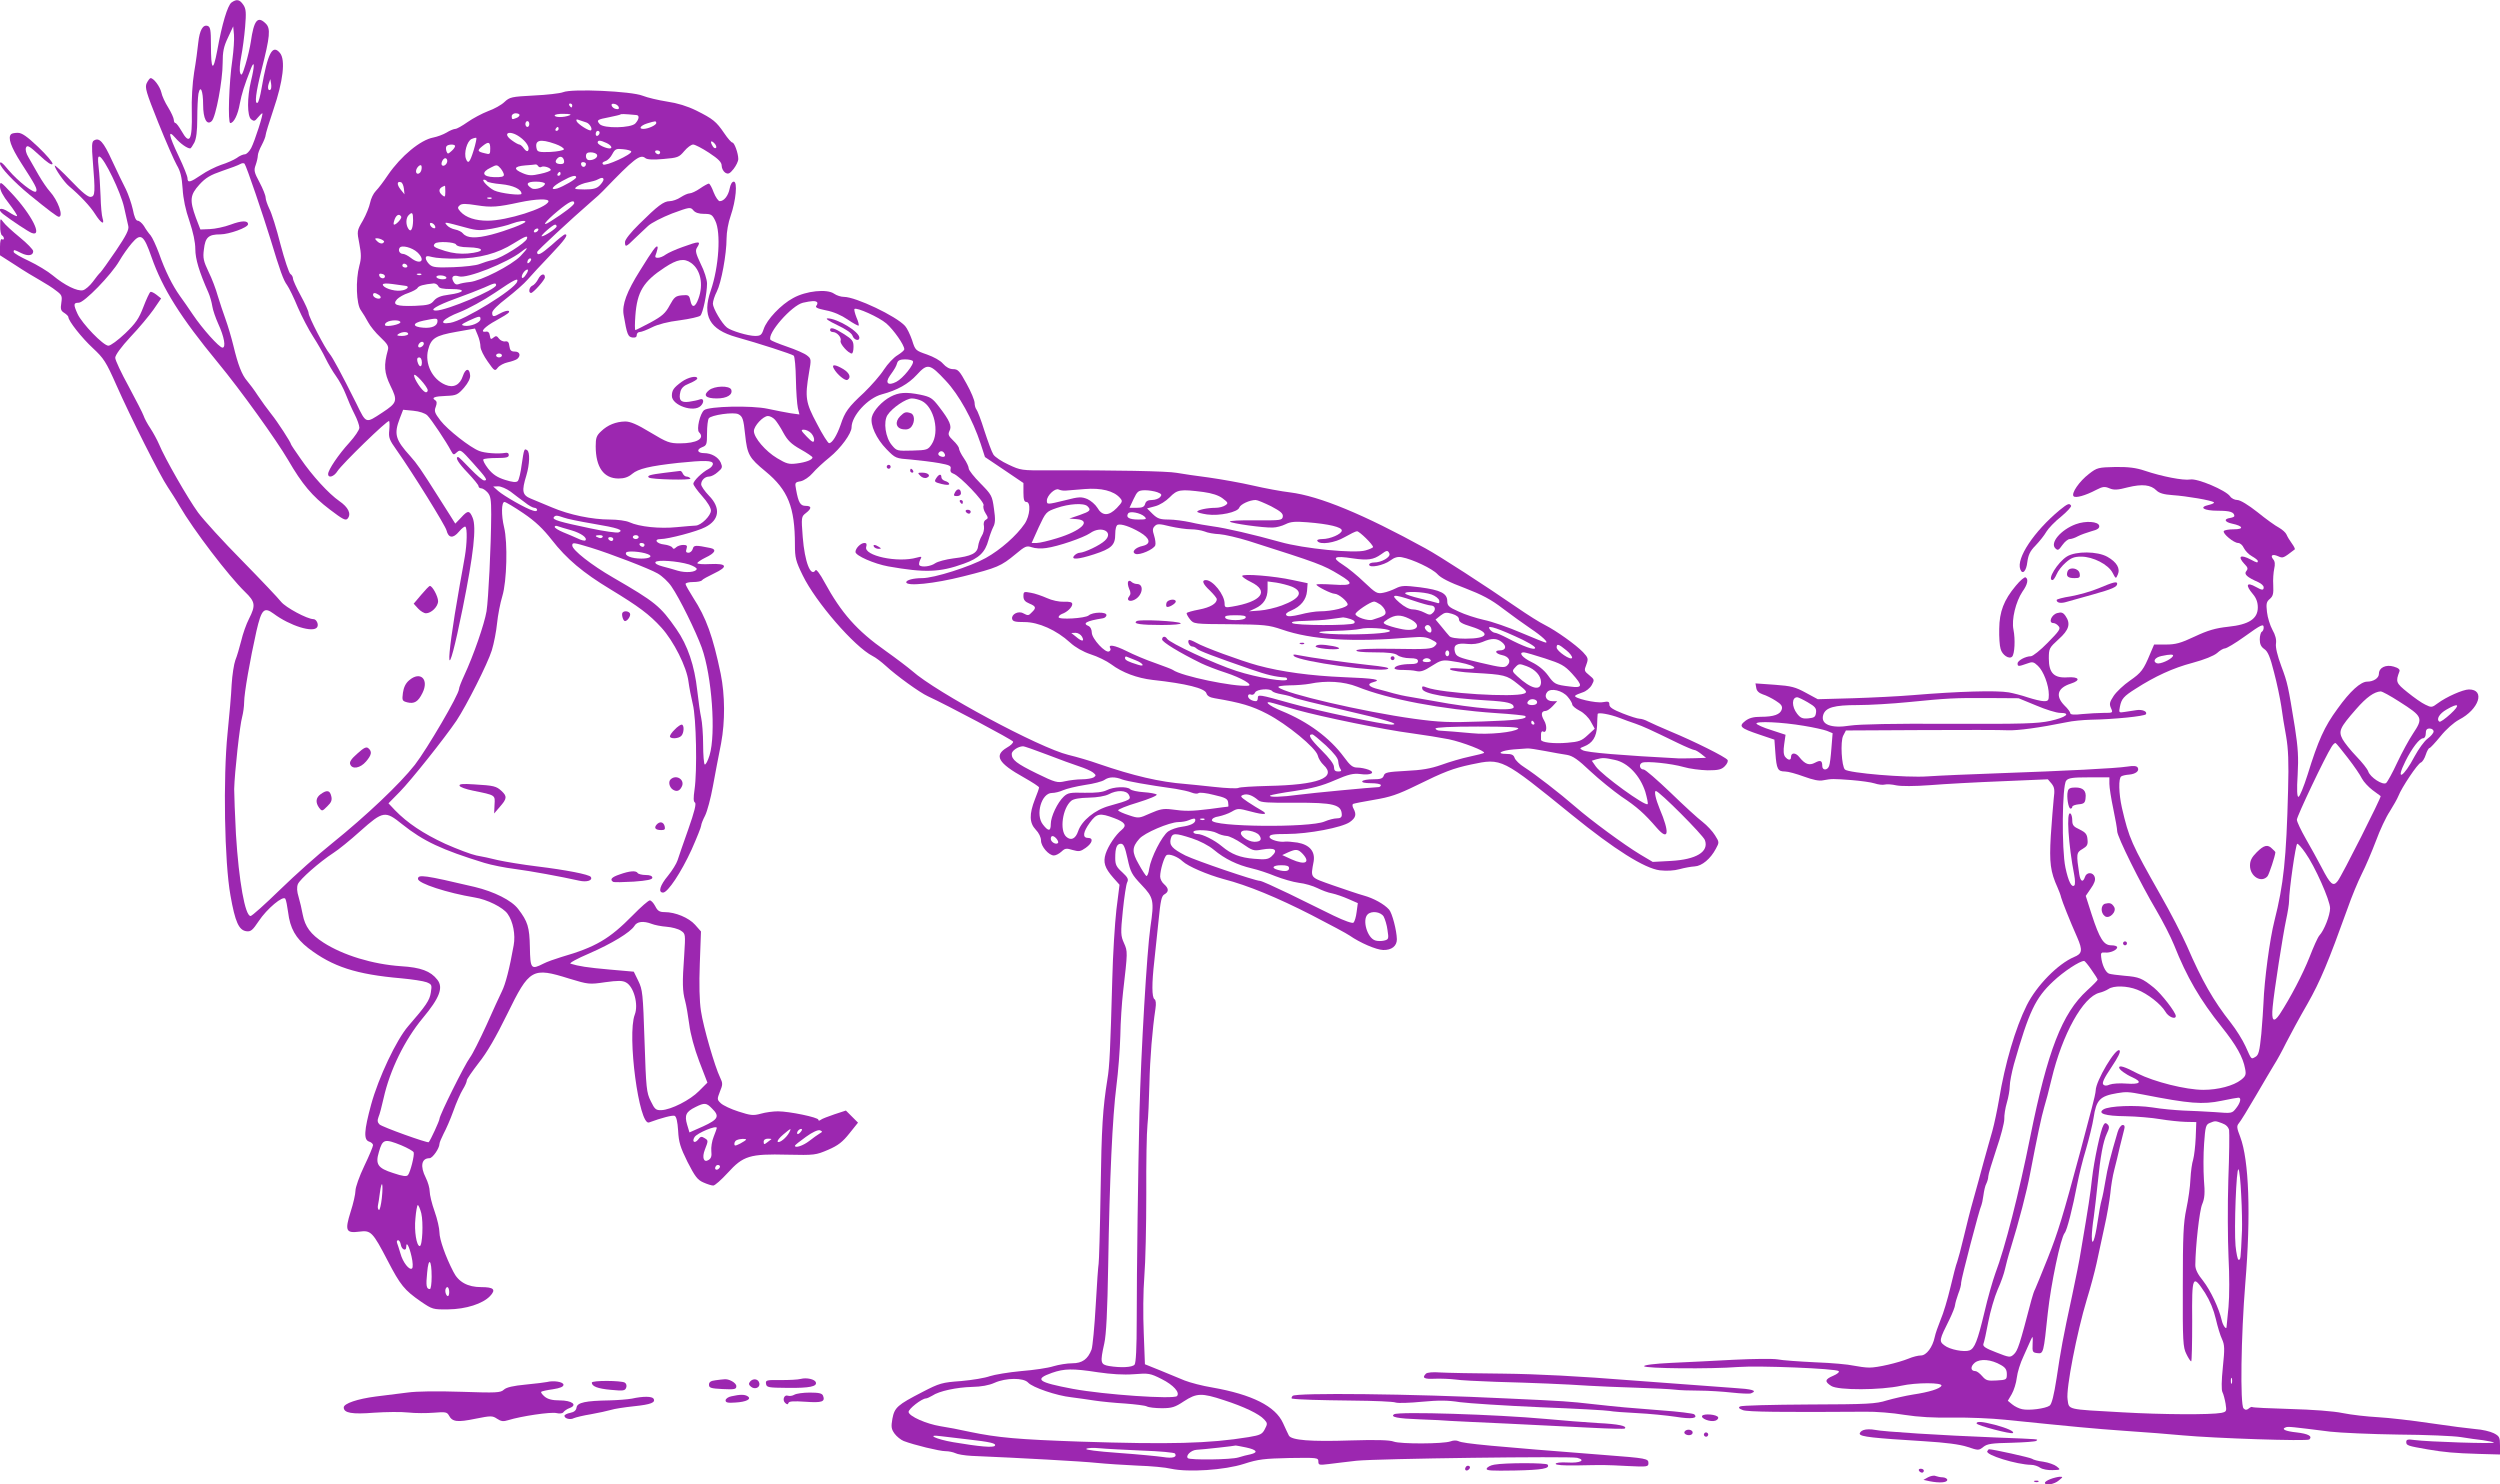 <?xml version="1.0" standalone="no"?>
<!DOCTYPE svg PUBLIC "-//W3C//DTD SVG 20010904//EN"
 "http://www.w3.org/TR/2001/REC-SVG-20010904/DTD/svg10.dtd">
<svg version="1.0" xmlns="http://www.w3.org/2000/svg"
 width="1280pt" height="760pt" viewBox="0 0 1280 760"
 preserveAspectRatio="xMidYMid meet">
<g transform="translate(0,760) scale(0.1,-0.1)"
fill="#9c27b0" stroke="none">
<path d="M1185 7587 c-20 -16 -48 -108 -73 -247 -21 -112 -32 -101 -32 31 0
74 -3 91 -16 96 -25 9 -42 -21 -49 -86 -3 -31 -12 -99 -21 -151 -9 -56 -14
-140 -12 -205 3 -144 -11 -170 -53 -95 -13 22 -26 40 -31 40 -4 0 -8 7 -8 16
0 9 -13 38 -29 64 -16 25 -32 60 -35 77 -7 30 -39 73 -55 73 -4 0 -13 -12 -20
-26 -10 -22 -3 -46 59 -201 39 -97 82 -195 95 -218 19 -32 26 -61 30 -121 3
-52 15 -109 35 -166 19 -57 30 -108 30 -143 0 -51 20 -117 67 -223 8 -18 17
-50 20 -70 3 -20 17 -60 30 -89 31 -67 41 -123 22 -123 -17 1 -103 97 -152
170 -20 30 -50 73 -66 95 -38 53 -76 129 -107 218 -15 40 -34 81 -43 92 -10
11 -25 32 -34 48 -10 15 -24 27 -32 27 -9 0 -18 20 -25 58 -7 31 -23 77 -35
102 -13 25 -45 91 -71 147 -45 99 -66 121 -94 103 -10 -6 -11 -30 -5 -102 13
-163 12 -182 -9 -186 -14 -3 -44 21 -103 83 -45 47 -83 82 -83 77 0 -15 49
-85 73 -105 56 -47 109 -103 134 -143 30 -47 50 -59 38 -21 -4 12 -9 63 -10
112 -2 50 -6 116 -10 149 -5 44 -4 57 5 54 24 -8 108 -182 125 -258 9 -41 19
-86 22 -98 4 -18 -11 -48 -63 -125 -38 -56 -74 -106 -80 -112 -6 -5 -24 -27
-39 -48 -15 -20 -38 -40 -50 -43 -28 -7 -94 25 -155 76 -25 21 -80 54 -122 74
-43 20 -78 40 -78 46 0 13 1 13 39 -6 35 -17 61 -13 61 10 0 8 -31 40 -69 71
-38 31 -76 66 -84 78 -16 21 -16 21 -16 -20 -1 -23 4 -45 9 -48 6 -3 10 -11
10 -16 0 -6 -5 -7 -10 -4 -6 4 -10 -11 -10 -38 l0 -44 78 -50 c42 -28 100 -63
127 -78 28 -16 65 -39 82 -53 30 -22 32 -28 27 -62 -5 -32 -3 -41 15 -52 11
-7 21 -17 21 -21 0 -20 68 -106 125 -159 56 -52 68 -70 121 -190 71 -161 225
-467 263 -522 15 -23 43 -66 60 -96 72 -124 251 -358 335 -440 53 -51 56 -69
21 -138 -14 -27 -32 -78 -40 -113 -9 -35 -22 -80 -30 -99 -7 -19 -16 -75 -19
-125 -2 -49 -12 -162 -21 -250 -23 -227 -16 -659 15 -830 24 -136 43 -178 82
-183 22 -3 32 6 62 51 43 65 126 134 137 115 4 -7 10 -38 14 -68 10 -83 39
-134 103 -184 125 -96 246 -135 477 -155 55 -5 113 -14 129 -20 27 -11 28 -14
22 -52 -6 -41 -25 -68 -116 -173 -60 -69 -152 -263 -190 -402 -36 -133 -39
-180 -10 -189 11 -3 20 -12 20 -18 0 -7 -20 -55 -45 -107 -25 -52 -45 -109
-45 -126 0 -17 -11 -66 -25 -109 -30 -96 -24 -110 45 -101 59 8 68 -1 145
-149 65 -125 85 -150 170 -209 59 -40 62 -41 140 -40 91 1 177 29 214 68 32
34 19 46 -46 46 -68 0 -116 26 -142 79 -40 77 -71 166 -71 201 0 20 -11 69
-25 108 -14 39 -25 85 -25 102 0 17 -9 48 -20 70 -30 59 -22 100 19 100 16 0
51 51 51 73 0 7 10 30 21 52 12 22 35 74 50 116 15 43 37 92 48 110 12 19 21
40 21 47 0 7 28 47 61 90 42 52 88 132 146 250 114 233 128 241 319 181 96
-29 101 -30 182 -18 66 9 89 9 107 -1 40 -21 65 -113 45 -165 -40 -104 22
-571 73 -552 65 24 120 38 131 34 9 -4 15 -29 18 -76 3 -59 11 -85 48 -160 38
-74 51 -92 81 -105 20 -9 42 -16 51 -16 8 0 41 29 74 65 79 87 112 98 306 93
138 -3 145 -2 208 25 51 22 74 40 109 84 l44 55 -31 31 -31 31 -58 -19 c-32
-11 -64 -23 -70 -28 -8 -6 -13 -6 -13 0 0 12 -149 43 -207 43 -24 0 -63 -5
-87 -12 -40 -11 -53 -9 -115 11 -38 12 -78 31 -90 42 -20 19 -20 21 -5 60 15
36 15 43 1 72 -27 55 -86 259 -98 340 -8 51 -10 137 -6 243 l6 165 -30 34
c-32 36 -101 65 -156 65 -26 0 -36 6 -48 30 -9 17 -21 30 -28 30 -7 0 -46 -34
-87 -76 -120 -122 -190 -163 -366 -214 -33 -10 -75 -25 -92 -34 -63 -32 -67
-27 -69 84 -2 104 -11 132 -60 196 -33 44 -123 89 -223 113 -259 61 -290 65
-290 41 0 -23 151 -72 290 -95 64 -10 146 -51 169 -84 28 -39 41 -107 31 -161
-21 -119 -42 -199 -60 -235 -11 -22 -47 -101 -80 -175 -34 -74 -71 -148 -84
-165 -26 -34 -156 -295 -156 -314 0 -9 -45 -108 -55 -119 -5 -6 -239 78 -252
91 -10 10 -12 20 -5 38 6 13 17 56 26 96 32 144 108 299 201 411 86 103 106
156 74 196 -34 44 -85 63 -186 69 -145 10 -296 56 -397 121 -65 42 -94 81
-106 143 -5 27 -14 67 -21 90 -9 29 -10 50 -4 66 10 25 110 113 182 160 24 15
86 65 138 112 117 104 127 105 214 35 109 -87 203 -131 421 -198 36 -11 106
-25 155 -31 84 -11 236 -39 330 -60 39 -9 71 1 60 19 -8 13 -128 36 -275 54
-74 9 -164 24 -200 32 -36 9 -86 20 -111 24 -25 5 -97 32 -160 60 -112 52
-193 106 -257 172 l-33 35 58 59 c57 58 229 274 290 364 51 77 160 292 181
360 11 36 23 98 27 139 4 40 16 103 27 139 23 75 28 274 9 352 -15 62 -14 130
2 130 6 0 50 -26 97 -58 62 -42 101 -80 145 -136 76 -98 161 -169 300 -253
145 -88 200 -129 261 -196 63 -69 130 -202 139 -277 4 -30 14 -82 22 -115 18
-69 23 -344 9 -438 -6 -42 -6 -61 2 -66 8 -5 -2 -46 -34 -137 -25 -71 -50
-142 -55 -159 -5 -16 -27 -52 -49 -79 -41 -49 -52 -86 -25 -86 24 0 93 104
146 220 27 61 49 116 49 123 0 7 9 30 20 51 11 22 29 89 40 150 11 61 30 160
42 220 21 113 20 247 -2 356 -40 192 -74 287 -141 390 -21 33 -39 65 -39 70 0
6 18 10 39 10 22 0 42 4 45 9 3 5 31 20 62 35 74 35 67 52 -20 48 -36 -2 -66
0 -66 5 1 4 19 17 42 28 49 23 59 42 26 49 -78 16 -86 15 -91 -4 -3 -11 -13
-20 -22 -20 -12 0 -15 5 -10 20 5 16 2 20 -17 20 -13 0 -30 -6 -36 -12 -10
-10 -15 -10 -20 -1 -4 6 -23 13 -41 15 -40 4 -56 28 -18 28 38 0 187 39 228
61 73 37 80 99 19 161 -22 23 -40 49 -40 58 0 21 19 40 41 40 10 0 30 10 44
23 24 20 25 25 15 49 -13 28 -48 48 -85 48 -34 0 -41 18 -11 30 24 9 26 14 26
72 0 35 4 69 9 76 11 17 129 34 152 21 21 -11 26 -25 34 -104 11 -103 20 -119
105 -189 115 -95 150 -183 150 -375 0 -66 4 -84 40 -157 66 -136 264 -365 358
-413 15 -7 45 -30 67 -50 54 -50 174 -137 216 -156 98 -45 433 -223 436 -232
2 -6 -12 -20 -32 -31 -67 -40 -45 -79 88 -153 42 -24 77 -46 77 -51 0 -4 -9
-31 -21 -60 -30 -77 -29 -121 4 -156 16 -16 27 -39 27 -56 0 -30 40 -76 66
-76 10 0 27 9 39 20 18 17 25 18 57 8 32 -9 40 -8 67 11 35 25 41 51 11 51
-29 0 -25 30 10 78 35 48 51 51 125 23 56 -21 66 -37 38 -60 -31 -25 -69 -82
-82 -122 -14 -44 -5 -73 39 -123 l32 -36 -16 -127 c-8 -71 -18 -229 -21 -353
-10 -362 -14 -451 -25 -515 -24 -151 -30 -243 -35 -575 -3 -195 -8 -362 -10
-370 -2 -8 -9 -104 -15 -214 -6 -109 -16 -210 -21 -225 -19 -50 -48 -71 -99
-71 -26 0 -69 -7 -96 -15 -27 -9 -102 -20 -166 -25 -64 -6 -136 -18 -160 -26
-24 -9 -90 -20 -147 -25 -98 -7 -111 -11 -198 -56 -128 -66 -143 -79 -154
-137 -7 -41 -6 -52 11 -76 11 -15 32 -32 47 -38 52 -20 183 -52 214 -52 17 0
39 -5 50 -10 11 -6 47 -12 82 -14 258 -11 567 -28 642 -36 50 -5 144 -11 210
-14 66 -2 143 -9 171 -16 88 -19 274 -7 373 25 74 24 104 27 233 30 142 2 148
2 148 -18 0 -18 4 -19 53 -13 28 4 93 11 142 17 108 11 1092 24 1130 15 47
-12 15 -28 -49 -24 -36 2 -61 -1 -61 -7 0 -6 40 -9 105 -8 150 3 144 3 263 -3
102 -5 107 -4 107 15 0 23 -10 25 -220 41 -580 45 -729 59 -752 71 -10 5 -27
5 -42 -1 -36 -13 -255 -14 -290 -1 -20 8 -89 10 -220 6 -206 -7 -304 1 -317
25 -4 8 -18 37 -30 64 -39 86 -158 146 -362 182 -50 8 -114 25 -142 36 -27 11
-84 35 -126 52 l-77 31 -6 160 c-4 92 -3 215 3 290 6 72 10 261 10 420 -1 160
2 319 6 355 4 36 8 130 10 210 3 133 15 280 31 386 4 26 2 44 -5 48 -14 9 -14
82 -1 195 5 47 15 141 22 209 10 101 15 125 30 133 23 13 23 30 -2 52 -11 9
-20 27 -20 39 0 34 21 102 33 110 14 8 57 -8 82 -32 28 -26 126 -68 210 -91
124 -32 276 -95 450 -184 93 -48 181 -95 195 -105 53 -37 136 -73 172 -74 43
-1 70 20 70 55 -1 45 -24 134 -40 152 -25 28 -79 58 -130 72 -26 7 -96 31
-157 52 -121 43 -115 35 -99 123 8 51 -21 85 -83 96 -27 4 -54 6 -62 5 -30 -5
-81 10 -81 24 0 12 18 15 89 15 110 0 282 33 322 61 31 22 35 39 19 69 -6 10
-7 21 -2 24 4 2 52 12 107 21 83 14 120 26 220 75 138 68 184 86 278 106 157
33 155 34 516 -259 218 -177 371 -273 449 -283 36 -4 73 -2 102 6 25 7 59 13
77 14 37 2 81 39 108 90 18 33 18 34 -4 69 -12 20 -41 51 -64 69 -23 17 -97
85 -164 150 -68 65 -129 118 -137 118 -21 0 -27 27 -8 35 23 9 149 -4 212 -22
30 -9 85 -16 123 -17 56 0 71 4 88 21 12 12 18 26 14 32 -9 15 -174 97 -290
145 -49 21 -102 44 -117 52 -14 8 -34 14 -43 14 -10 0 -48 12 -86 27 -51 20
-69 32 -69 45 0 16 -5 18 -33 13 -34 -7 -154 21 -142 33 3 4 20 11 38 17 17 5
38 22 47 38 14 26 14 28 -13 50 -26 21 -27 24 -15 54 11 30 10 35 -17 64 -38
39 -136 109 -195 139 -25 12 -90 53 -145 91 -158 109 -396 263 -466 301 -318
175 -543 268 -694 287 -44 5 -129 21 -190 35 -60 14 -162 32 -225 41 -63 8
-137 19 -165 24 -46 9 -319 14 -659 13 -134 -1 -141 0 -202 29 -35 16 -70 39
-78 52 -8 12 -28 67 -46 122 -17 55 -36 104 -41 109 -5 6 -9 21 -9 33 0 13
-18 57 -41 98 -36 66 -44 75 -69 75 -18 0 -36 10 -52 28 -13 16 -48 35 -82 47
-58 20 -60 21 -76 73 -10 29 -26 62 -36 73 -46 51 -253 149 -313 149 -15 0
-37 7 -50 16 -36 26 -144 15 -210 -22 -62 -33 -135 -110 -151 -159 -10 -30
-16 -35 -44 -35 -35 0 -123 26 -144 43 -26 20 -72 99 -72 122 0 13 9 41 20 62
23 45 50 192 50 272 0 32 9 83 21 116 27 78 36 175 16 175 -9 0 -17 -14 -21
-35 -7 -37 -29 -65 -51 -65 -7 0 -21 20 -31 45 -9 25 -20 45 -25 45 -4 0 -25
-11 -45 -25 -20 -14 -44 -25 -53 -25 -9 0 -29 -9 -46 -20 -16 -11 -42 -20 -56
-20 -31 0 -62 -24 -156 -117 -44 -43 -73 -80 -73 -92 0 -28 5 -27 49 17 22 20
52 50 69 65 17 16 72 44 123 64 90 33 94 34 109 16 10 -12 28 -18 55 -18 36 0
42 -4 57 -35 30 -60 19 -236 -23 -358 -45 -130 -6 -199 131 -238 115 -32 285
-87 294 -95 5 -5 10 -59 11 -121 1 -62 6 -128 10 -147 l8 -33 -44 6 c-24 4
-77 14 -118 23 -83 18 -302 13 -326 -7 -21 -17 -40 -99 -26 -113 32 -32 -11
-57 -98 -57 -53 0 -66 5 -151 56 -69 42 -103 56 -129 56 -48 -1 -90 -18 -123
-50 -24 -22 -28 -34 -28 -77 0 -107 41 -165 117 -165 29 0 50 7 70 24 31 26
90 40 235 56 137 14 178 13 178 -5 0 -8 -10 -20 -22 -26 -33 -17 -78 -61 -78
-76 0 -7 20 -35 45 -63 27 -30 45 -60 45 -74 0 -26 -50 -76 -78 -77 -9 0 -53
-4 -97 -8 -87 -9 -192 2 -242 25 -17 8 -62 14 -101 14 -90 0 -207 24 -296 62
-39 16 -88 37 -108 45 -44 18 -48 38 -23 119 17 57 19 120 4 129 -15 10 -16 7
-28 -74 -5 -40 -14 -78 -20 -84 -8 -8 -27 -6 -65 6 -41 13 -63 28 -87 58 -17
22 -28 43 -24 47 4 4 34 7 68 7 48 0 62 3 62 15 0 10 -7 14 -20 11 -35 -6
-103 -1 -131 10 -46 17 -163 109 -199 156 -29 38 -33 48 -24 70 7 19 6 28 -3
34 -21 13 -3 20 57 22 52 2 59 6 91 42 22 26 33 49 31 64 -3 38 -24 36 -37 -4
-15 -46 -48 -63 -90 -45 -67 28 -106 108 -88 179 15 59 37 73 144 92 l96 17
14 -34 c8 -18 14 -45 14 -59 0 -14 17 -48 37 -76 35 -50 37 -51 52 -31 9 11
32 23 51 27 19 4 41 12 48 17 20 17 14 38 -12 38 -19 0 -25 6 -28 28 -2 20 -8
26 -21 24 -11 -2 -25 5 -32 14 -11 15 -16 16 -28 6 -13 -11 -16 -10 -19 10 -2
15 -9 22 -20 20 -36 -6 -6 26 52 57 33 18 62 36 65 41 9 14 -16 11 -45 -5 -33
-19 -40 -18 -40 4 0 11 29 40 75 75 41 32 89 74 106 94 17 20 69 76 115 124
77 81 96 108 77 108 -5 0 -36 -25 -69 -55 -55 -48 -74 -57 -74 -35 0 6 173
167 278 258 24 20 51 45 60 55 160 166 190 190 217 167 9 -7 39 -9 92 -4 73 6
80 9 106 40 16 19 36 34 46 34 9 0 46 -19 81 -42 50 -33 65 -49 65 -67 0 -13
9 -29 18 -35 15 -9 23 -6 43 19 13 17 24 39 24 51 0 29 -20 84 -30 84 -5 0
-24 21 -42 48 -41 60 -57 73 -143 116 -47 23 -96 38 -150 46 -44 7 -100 20
-125 30 -57 23 -362 37 -407 18 -15 -6 -83 -14 -150 -17 -114 -6 -123 -8 -150
-33 -15 -15 -53 -36 -84 -47 -31 -12 -78 -37 -105 -56 -27 -19 -55 -35 -63
-35 -7 0 -28 -8 -45 -19 -17 -10 -47 -21 -67 -25 -66 -12 -166 -95 -232 -191
-22 -33 -50 -70 -63 -83 -12 -12 -25 -39 -29 -60 -4 -20 -20 -61 -37 -91 -31
-53 -31 -54 -18 -120 10 -52 10 -75 0 -111 -20 -73 -16 -198 8 -229 10 -14 27
-42 37 -61 10 -19 38 -54 63 -77 36 -34 43 -46 38 -65 -22 -78 -19 -117 13
-183 38 -77 35 -87 -41 -137 -87 -57 -82 -59 -133 45 -79 158 -122 237 -137
255 -24 28 -108 190 -108 209 0 9 -18 49 -40 89 -22 40 -40 80 -40 88 0 8 -6
19 -13 23 -7 4 -30 73 -51 152 -20 80 -46 162 -57 182 -10 21 -19 47 -19 57 0
11 -14 46 -31 78 -28 52 -30 62 -20 89 6 17 11 39 11 48 0 10 9 34 20 54 11
21 20 44 20 51 0 7 18 66 40 131 50 146 62 254 34 289 -39 48 -63 2 -95 -181
-6 -37 -15 -70 -20 -73 -17 -10 -9 53 20 168 44 173 47 212 22 237 -42 42 -61
18 -77 -94 -4 -27 -16 -79 -27 -115 -16 -53 -21 -61 -27 -44 -5 12 -2 49 5 85
7 35 16 103 20 151 6 73 5 92 -9 113 -19 28 -34 31 -61 12z m5 -290 c-18 -122
-24 -327 -11 -327 18 0 39 42 49 100 10 51 21 88 57 180 19 47 19 12 0 -65
-20 -84 -20 -179 1 -196 14 -11 19 -10 34 9 10 12 20 22 23 22 7 0 -38 -141
-57 -178 -9 -17 -24 -32 -32 -32 -9 0 -28 -8 -42 -19 -15 -10 -51 -26 -80 -35
-29 -10 -75 -33 -102 -52 -56 -38 -70 -42 -70 -16 0 9 -20 60 -45 112 -52 109
-57 140 -17 94 24 -28 60 -54 76 -54 3 0 12 13 21 30 10 20 15 58 15 123 0 52
3 109 6 127 10 48 24 16 24 -56 0 -72 19 -108 44 -84 21 20 56 208 56 297 0
58 5 84 27 130 l27 58 4 -43 c2 -24 -2 -80 -8 -125z m196 -155 c-12 -11 -18 7
-10 30 l8 23 4 -23 c2 -13 1 -26 -2 -30z m1544 -82 c0 -5 -2 -10 -4 -10 -3 0
-8 5 -11 10 -3 6 -1 10 4 10 6 0 11 -4 11 -10z m238 -8 c3 -9 -2 -13 -14 -10
-9 1 -19 9 -22 16 -3 9 2 13 14 10 9 -1 19 -9 22 -16z m-508 -41 c0 -5 -7 -12
-16 -15 -22 -9 -24 -8 -24 9 0 8 9 15 20 15 11 0 20 -4 20 -9z m255 -2 c-28
-11 -75 -11 -75 0 0 5 21 9 47 8 33 0 41 -3 28 -8z m343 2 c17 -1 15 -21 -5
-43 -22 -24 -163 -27 -183 -3 -17 20 -13 23 50 35 29 6 55 12 57 14 3 3 17 3
81 -3z m-256 -38 c16 -5 33 -32 24 -40 -7 -7 -69 32 -74 47 -3 9 0 11 14 5 11
-4 27 -9 36 -12z m-292 -8 c0 -8 -4 -15 -10 -15 -5 0 -10 7 -10 15 0 8 5 15
10 15 6 0 10 -7 10 -15z m650 5 c0 -11 -42 -30 -66 -30 -26 0 -15 17 19 28 43
13 47 14 47 2z m-500 -30 c0 -5 -5 -10 -11 -10 -5 0 -7 5 -4 10 3 6 8 10 11
10 2 0 4 -4 4 -10z m210 -19 c0 -6 -4 -13 -10 -16 -5 -3 -10 1 -10 9 0 9 5 16
10 16 6 0 10 -4 10 -9z m-409 -22 c34 -24 53 -55 43 -70 -4 -6 -12 -2 -21 10
-8 12 -19 21 -24 21 -5 0 -23 10 -39 22 -51 37 -11 54 41 17z m-236 -69 c-19
-61 -28 -72 -39 -44 -12 30 5 91 28 102 11 5 23 8 25 6 2 -2 -4 -31 -14 -64z
m418 33 c26 -9 46 -22 44 -28 -2 -5 -33 -11 -69 -13 -56 -2 -66 0 -70 15 -12
46 16 54 95 26z m262 5 c24 -11 34 -28 16 -28 -20 0 -61 20 -61 30 0 13 13 13
45 -2z m561 -25 c-4 -4 -11 -1 -16 7 -16 25 -11 35 7 17 9 -9 13 -20 9 -24z
m-1156 -4 c0 -29 -2 -31 -27 -24 -39 9 -41 14 -14 36 32 26 41 24 41 -12z
m-180 13 c0 -5 -8 -17 -19 -26 -17 -15 -19 -16 -25 -1 -3 9 -4 21 0 26 7 11
44 12 44 1z m902 -28 c3 -15 -133 -77 -144 -66 -7 7 -3 12 11 17 12 3 28 20
36 36 14 26 20 29 55 25 22 -2 41 -7 42 -12z m148 -4 c0 -5 -4 -10 -9 -10 -6
0 -13 5 -16 10 -3 6 1 10 9 10 9 0 16 -4 16 -10z m-324 -11 c8 -13 -13 -29
-38 -29 -11 0 -18 8 -18 20 0 15 7 20 24 20 14 0 28 -5 32 -11z m-168 -32 c2
-11 -3 -17 -16 -17 -26 0 -34 11 -20 27 14 17 32 12 36 -10z m-598 -1 c0 -16
-18 -31 -27 -22 -8 8 5 36 17 36 5 0 10 -6 10 -14z m-982 -166 c27 -80 62
-185 77 -235 49 -162 66 -210 85 -235 10 -14 35 -65 55 -114 21 -48 56 -115
78 -149 22 -34 51 -84 64 -112 13 -27 37 -68 53 -90 16 -22 39 -64 50 -93 11
-29 31 -75 45 -102 14 -27 25 -58 25 -70 0 -11 -23 -45 -51 -76 -56 -61 -109
-140 -109 -161 0 -23 30 -14 48 15 22 35 257 264 264 256 3 -2 3 -24 1 -47 -4
-37 0 -49 38 -102 82 -116 248 -384 255 -410 10 -41 34 -43 64 -7 15 18 30 29
33 25 10 -9 8 -88 -3 -152 -5 -31 -17 -96 -26 -146 -79 -446 -68 -531 15 -119
56 278 71 415 51 463 -16 39 -25 39 -60 0 l-29 -30 -27 43 c-15 24 -42 66 -59
93 -91 144 -110 171 -144 209 -77 85 -85 113 -54 194 l17 44 52 -5 c32 -3 61
-13 72 -24 19 -18 99 -138 121 -181 12 -22 14 -23 31 -7 17 15 21 12 81 -55
69 -77 78 -90 58 -90 -8 0 -39 27 -71 60 -31 33 -59 60 -62 60 -18 0 0 -30 49
-81 30 -32 55 -62 55 -68 0 -6 6 -11 13 -11 8 0 22 -9 33 -21 16 -18 19 -36
19 -113 -1 -166 -14 -430 -24 -496 -11 -65 -66 -225 -115 -330 -14 -30 -26
-61 -26 -68 0 -28 -164 -308 -226 -388 -77 -98 -248 -260 -424 -402 -69 -55
-188 -161 -265 -236 -77 -75 -145 -136 -152 -136 -28 0 -60 177 -75 419 -5 97
-9 201 -9 231 2 83 29 330 41 370 5 19 10 53 10 75 0 44 30 217 63 364 26 112
39 125 88 89 83 -62 204 -100 223 -69 9 14 -4 41 -19 41 -32 0 -143 60 -166
89 -13 17 -103 112 -199 210 -97 98 -198 209 -226 247 -51 70 -170 277 -200
350 -9 21 -29 58 -44 81 -15 22 -31 52 -35 65 -4 12 -39 80 -76 149 -38 69
-69 135 -69 147 0 14 30 55 78 107 44 46 96 109 118 140 l39 57 -24 19 c-13
10 -27 17 -31 14 -5 -3 -21 -38 -36 -77 -23 -60 -39 -83 -93 -135 -37 -35 -75
-63 -86 -63 -26 0 -135 113 -158 163 -22 49 -21 57 6 57 28 0 167 143 208 214
16 28 45 69 64 91 46 54 61 43 101 -72 57 -162 148 -307 340 -540 115 -139
300 -397 359 -498 72 -124 123 -185 214 -254 67 -51 81 -58 91 -46 20 24 3 58
-42 89 -55 38 -140 131 -200 219 -27 38 -48 70 -48 72 0 9 -70 117 -101 155
-20 25 -51 68 -69 95 -18 28 -43 61 -55 75 -27 31 -47 84 -70 180 -10 41 -28
102 -40 135 -12 33 -30 87 -40 120 -9 33 -30 89 -47 123 -26 55 -30 71 -24
115 7 62 23 77 84 77 44 0 142 35 142 52 0 20 -33 19 -89 -2 -32 -12 -80 -22
-107 -23 l-48 -2 -23 60 c-33 91 -30 117 18 170 32 35 56 49 117 70 42 14 84
30 92 35 8 5 18 6 22 2 4 -4 29 -72 56 -152z m1692 151 c0 -17 -18 -21 -24 -6
-3 9 0 15 9 15 8 0 15 -4 15 -9z m-844 -36 c-7 -18 -26 -20 -26 -2 0 18 24 41
28 27 2 -6 1 -17 -2 -25z m424 -20 c0 -10 -14 -13 -50 -12 -60 2 -68 25 -17
49 30 16 33 15 50 -4 9 -11 17 -26 17 -33z m175 45 c4 -6 11 -8 16 -5 12 8 49
-4 49 -15 0 -5 -24 -14 -53 -20 -44 -10 -59 -10 -90 3 -50 21 -47 35 11 40 26
2 50 4 54 5 4 1 10 -3 13 -8z m115 -40 c0 -5 -5 -10 -11 -10 -5 0 -7 5 -4 10
3 6 8 10 11 10 2 0 4 -4 4 -10z m80 -18 c0 -9 -64 -46 -97 -57 -40 -11 -25 11
25 38 48 27 72 33 72 19z m140 -12 c0 -5 -9 -19 -20 -30 -15 -15 -33 -20 -77
-20 -53 1 -56 2 -39 15 11 8 36 18 55 21 20 4 43 10 51 15 20 11 30 11 30 -1z
m-596 -9 c3 -4 35 -11 72 -14 62 -6 104 -26 104 -49 0 -11 -109 2 -140 17 -30
15 -68 55 -52 55 6 0 13 -4 16 -9z m-426 -37 l3 -29 -20 25 c-20 25 -19 44 2
37 7 -2 13 -17 15 -33z m722 26 c0 -18 -50 -35 -68 -24 -33 21 -25 34 22 34
25 0 46 -5 46 -10z m-510 -41 c0 -27 -2 -30 -15 -19 -24 20 -19 39 13 49 1 1
2 -13 2 -30z m237 -35 c-3 -3 -12 -4 -19 -1 -8 3 -5 6 6 6 11 1 17 -2 13 -5z
m291 -16 c-11 -34 -213 -98 -311 -98 -63 0 -112 16 -140 47 -15 17 -15 22 -3
32 10 9 31 9 87 0 75 -12 108 -9 219 15 85 18 153 20 148 4z m132 -8 c0 -10
-52 -50 -122 -94 -50 -32 -28 -1 37 53 59 49 85 61 85 41z m-825 -89 c-1 -45
-12 -63 -25 -41 -13 21 -12 54 2 68 19 19 23 14 23 -27z m-61 20 c6 -9 -31
-48 -38 -40 -2 2 0 14 5 27 9 23 24 29 33 13z m636 -26 c0 -9 -97 -46 -173
-66 -81 -21 -126 -19 -147 6 -6 8 -24 17 -40 20 -16 3 -35 13 -42 22 -15 18
-18 19 100 -13 54 -15 72 -15 130 -5 37 7 83 18 102 26 36 13 70 18 70 10z
m-462 -24 c3 -8 -1 -12 -9 -9 -7 2 -15 10 -17 17 -3 8 1 12 9 9 7 -2 15 -10
17 -17z m622 0 c0 -10 -62 -51 -76 -51 -11 1 57 60 68 60 4 0 8 -4 8 -9z m-95
-21 c-3 -5 -11 -10 -16 -10 -6 0 -7 5 -4 10 3 6 11 10 16 10 6 0 7 -4 4 -10z
m-57 -42 c-7 -22 -127 -97 -171 -108 -23 -5 -55 -15 -72 -22 -16 -7 -77 -14
-133 -16 -88 -3 -107 -1 -123 14 -10 9 -19 24 -19 32 0 12 7 13 33 6 17 -5 75
-9 127 -8 113 1 208 26 290 78 61 38 74 42 68 24z m-739 -7 c10 -6 10 -10 1
-16 -7 -4 -19 0 -28 9 -14 13 -14 16 -2 16 8 0 21 -4 29 -9z m376 -23 c3 -8
27 -14 61 -14 90 -2 89 -24 -2 -32 -37 -3 -76 1 -115 13 -57 18 -66 24 -52 38
12 13 103 8 108 -5z m-198 -40 c45 -43 15 -67 -34 -28 -14 11 -32 20 -39 20
-17 0 -27 17 -18 31 10 16 64 2 91 -23z m528 -19 c-47 -48 -202 -127 -260
-133 -22 -2 -48 -7 -57 -11 -11 -4 -20 0 -27 14 -13 24 0 35 29 26 40 -13 246
69 319 126 39 31 37 21 -4 -22z m47 -31 c-7 -7 -12 -8 -12 -2 0 14 12 26 19
19 2 -3 -1 -11 -7 -17z m-627 -18 c3 -5 -1 -10 -9 -10 -9 0 -16 5 -16 10 0 6
4 10 9 10 6 0 13 -4 16 -10z m608 -46 c-9 -15 -19 -21 -21 -15 -4 13 16 41 29
41 5 0 2 -12 -8 -26z m-722 -9 c-1 -15 -24 -12 -29 3 -3 9 2 13 12 10 10 -1
17 -7 17 -13z m186 9 c-3 -3 -12 -4 -19 -1 -8 3 -5 6 6 6 11 1 17 -2 13 -5z
m128 -14 c3 -6 -5 -10 -19 -10 -14 0 -28 5 -31 10 -3 6 5 10 19 10 14 0 28 -4
31 -10z m363 -22 c-13 -40 -273 -200 -343 -211 -66 -11 -37 22 49 55 43 17
124 61 180 99 103 70 121 78 114 57z m-575 -21 c29 -2 12 -22 -22 -25 -37 -4
-91 15 -91 31 0 6 18 7 48 3 26 -4 55 -8 65 -9z m171 -2 c4 -11 22 -15 68 -15
77 0 68 -18 -15 -29 -40 -5 -61 -14 -75 -30 -16 -20 -29 -24 -98 -27 -94 -3
-117 5 -91 34 10 10 35 25 58 32 22 8 43 19 47 26 6 11 32 18 83 23 9 0 19 -6
23 -14z m296 5 c0 -23 -253 -130 -307 -130 -39 0 3 26 97 60 58 21 125 47 150
58 52 24 60 25 60 12z m-600 -50 c8 -5 11 -12 8 -16 -10 -9 -38 3 -38 16 0 12
10 13 30 0z m2243 -37 c4 -3 2 -12 -3 -18 -8 -9 5 -15 49 -24 38 -7 79 -25
111 -47 29 -20 54 -33 56 -31 3 3 -2 22 -11 42 -8 21 -13 40 -10 43 10 10 126
-42 163 -74 37 -32 92 -110 92 -132 0 -6 -16 -19 -35 -31 -19 -11 -50 -44 -69
-73 -19 -30 -65 -82 -102 -118 -81 -75 -98 -98 -120 -165 -19 -54 -43 -94 -59
-94 -5 -1 -34 44 -62 99 -59 110 -62 135 -41 261 12 69 12 72 -10 89 -12 10
-58 30 -102 45 -44 15 -82 31 -85 35 -19 31 108 176 166 190 45 10 64 11 72 3z
m-1723 -87 c0 -18 -51 -39 -82 -34 -20 4 -17 7 22 26 55 25 60 26 60 8z m-220
-10 c0 -24 -27 -37 -71 -34 -59 4 -60 24 -2 36 68 14 73 14 73 -2z m-190 -6
c0 -11 -68 -25 -78 -16 -3 4 0 11 8 16 20 13 70 13 70 0z m40 -60 c0 -5 -15
-10 -32 -10 -25 0 -29 3 -18 10 20 13 50 13 50 0z m80 -49 c0 -12 -20 -25 -27
-18 -7 7 6 27 18 27 5 0 9 -4 9 -9z m400 -61 c0 -5 -7 -10 -15 -10 -8 0 -15 5
-15 10 0 6 7 10 15 10 8 0 15 -4 15 -10z m-410 -36 c0 -28 -15 -25 -23 6 -3
13 0 20 9 20 8 0 14 -10 14 -26z m2514 7 c9 -14 -51 -89 -85 -106 -42 -22 -59
-6 -33 31 27 38 32 47 38 67 4 12 16 17 40 17 19 0 37 -4 40 -9z m168 -100
c68 -72 138 -199 179 -323 l22 -68 98 -66 99 -67 0 -48 c0 -37 4 -49 15 -49
24 0 19 -71 -9 -112 -41 -60 -122 -132 -199 -175 -79 -44 -264 -103 -325 -103
-46 0 -82 -10 -82 -21 0 -22 142 -8 292 30 175 44 193 52 268 114 49 41 56 44
83 35 16 -6 49 -8 73 -4 61 8 191 53 225 76 57 41 124 7 76 -38 -25 -24 -104
-61 -128 -62 -9 0 -22 -7 -29 -15 -19 -22 19 -20 102 7 89 29 108 47 108 103
0 26 5 45 13 48 18 6 63 -9 113 -38 53 -31 59 -60 15 -70 -39 -8 -60 -32 -37
-41 21 -8 93 23 101 44 3 8 0 31 -6 50 -9 27 -8 37 3 48 12 13 23 13 79 -1 35
-8 83 -15 106 -15 23 0 54 -5 70 -11 15 -7 50 -13 77 -14 27 -2 95 -18 150
-35 358 -114 380 -122 464 -173 77 -46 70 -57 -33 -50 -47 3 -85 3 -85 0 0 -9
76 -47 93 -47 20 0 67 -39 67 -55 0 -15 -79 -35 -142 -35 -22 0 -67 -7 -100
-16 -42 -10 -64 -12 -71 -5 -7 7 0 15 24 25 49 21 77 55 81 100 l3 40 -76 16
c-94 21 -259 34 -259 21 0 -5 20 -19 45 -31 96 -47 54 -101 -97 -126 -34 -6
-38 -4 -38 15 0 46 -60 121 -96 121 -23 0 -16 -20 21 -54 19 -19 35 -38 35
-44 0 -22 -33 -42 -91 -53 -32 -6 -61 -14 -63 -18 -2 -3 5 -17 16 -31 20 -25
21 -25 209 -26 174 -2 194 -4 262 -27 152 -53 362 -66 658 -41 61 5 82 3 108
-11 31 -16 32 -18 17 -33 -15 -15 -41 -17 -206 -14 -121 2 -191 -1 -195 -8 -4
-6 28 -10 92 -10 72 0 105 -4 119 -15 10 -8 38 -15 62 -15 30 0 42 -4 42 -15
0 -11 -11 -15 -37 -15 -48 0 -83 -10 -83 -22 0 -5 19 -9 43 -8 23 0 54 -2 69
-6 21 -5 40 1 78 26 45 29 56 32 97 26 125 -17 170 -49 56 -39 -49 4 -65 2
-58 -5 6 -6 60 -14 120 -17 158 -9 169 -11 226 -57 46 -36 50 -42 33 -49 -54
-21 -422 2 -499 31 -22 9 -26 7 -23 -7 5 -25 128 -47 328 -59 108 -6 140 -14
140 -35 0 -23 -203 -7 -410 32 -30 5 -82 14 -115 20 -33 5 -73 14 -90 19 -16
5 -51 14 -77 21 -50 12 -62 27 -28 36 50 13 8 20 -152 26 -166 7 -317 27 -438
60 -88 24 -278 94 -315 116 -18 10 -36 17 -38 14 -9 -8 4 -33 17 -33 7 0 17
-5 23 -11 11 -11 90 -41 278 -106 84 -29 122 -38 178 -42 4 -1 7 -4 7 -9 0
-17 -152 8 -260 43 -111 36 -342 143 -355 165 -9 15 -25 12 -25 -4 0 -13 86
-66 200 -122 25 -12 81 -34 125 -48 80 -26 145 -64 115 -67 -74 -6 -341 49
-385 81 -5 4 -46 19 -90 35 -44 15 -111 43 -148 62 -61 30 -96 36 -82 13 3 -5
0 -12 -6 -15 -18 -12 -89 65 -89 96 0 15 -7 29 -15 33 -36 14 -13 27 70 40 11
1 20 9 20 17 0 17 -70 16 -91 -2 -18 -15 -154 -23 -154 -9 0 6 8 13 18 17 26
9 52 34 52 50 0 10 -12 13 -42 12 -25 -1 -62 7 -88 19 -25 11 -62 24 -82 27
-36 7 -38 6 -38 -18 0 -18 8 -28 30 -37 34 -14 37 -22 14 -44 -18 -19 -20 -19
-45 -6 -25 14 -61 -5 -57 -28 3 -14 15 -17 64 -17 71 0 163 -41 233 -105 26
-24 66 -47 105 -60 35 -11 82 -34 105 -51 57 -43 134 -71 211 -80 174 -19 270
-43 277 -69 4 -13 17 -21 42 -25 135 -23 190 -39 269 -80 102 -53 249 -174
259 -213 3 -15 17 -37 30 -49 69 -65 -28 -102 -286 -107 -76 -2 -144 -6 -150
-10 -6 -4 -62 -2 -124 5 -61 7 -128 13 -147 15 -132 10 -267 42 -445 103 -44
16 -114 36 -155 46 -146 35 -677 320 -800 430 -20 17 -80 63 -135 102 -149
105 -227 194 -314 353 -21 40 -42 67 -45 61 -25 -39 -56 42 -66 169 -8 103 -7
105 16 123 31 24 30 37 -1 37 -27 0 -37 16 -49 83 -7 36 -6 38 24 43 17 4 44
22 61 42 17 20 56 56 86 80 58 47 113 123 113 154 0 59 83 150 155 169 79 21
136 53 179 100 55 60 66 58 148 -30z m-2652 -49 c0 -8 -6 -12 -12 -10 -17 6
-58 67 -58 86 0 19 69 -57 70 -76z m1778 -151 c9 -10 29 -40 43 -67 21 -38 39
-57 87 -84 34 -19 62 -38 62 -42 0 -12 -33 -25 -81 -31 -39 -5 -52 -2 -100 27
-59 35 -119 105 -119 139 0 26 47 77 72 77 10 0 26 -8 36 -19z m186 -70 c10
-11 16 -27 14 -36 -2 -13 -11 -8 -37 19 -31 32 -32 36 -15 36 12 0 29 -9 38
-19z m-1540 -298 c20 -16 53 -40 73 -55 19 -16 42 -28 49 -28 8 0 14 -5 14
-11 0 -6 -9 -8 -22 -3 -35 10 -147 74 -177 100 l-26 23 26 1 c14 0 42 -12 63
-27z m2841 5 c11 1 55 5 98 8 85 7 149 -9 181 -45 15 -17 14 -20 -16 -52 -41
-42 -75 -42 -100 2 -10 16 -33 36 -51 44 -30 12 -43 12 -112 -6 -94 -23 -95
-23 -95 -2 0 25 41 65 60 57 8 -4 24 -7 35 -6z m470 -8 c23 -9 25 -13 15 -25
-7 -8 -26 -15 -42 -15 -21 0 -31 -6 -35 -20 -4 -15 -14 -20 -43 -20 l-37 0 21
45 c19 40 24 44 58 45 20 0 49 -5 63 -10z m236 1 c44 -6 78 -17 98 -32 29 -22
31 -25 15 -36 -10 -7 -32 -13 -50 -13 -43 0 -94 -11 -94 -20 0 -4 23 -10 50
-14 64 -9 158 12 165 35 6 17 53 39 84 39 9 0 44 -15 79 -32 49 -26 62 -37 60
-53 -3 -19 -10 -20 -141 -19 -76 1 -135 -2 -130 -7 9 -9 171 -32 220 -30 18 0
47 8 65 17 26 13 48 15 111 10 113 -9 177 -25 177 -42 0 -18 -59 -44 -100 -44
-18 0 -29 -4 -25 -10 13 -21 89 -10 140 20 28 16 56 30 63 30 12 0 82 -68 82
-81 0 -3 -17 -11 -38 -17 -55 -17 -318 9 -437 43 -135 38 -283 72 -345 80 -30
4 -82 13 -115 21 -33 7 -83 14 -112 14 -44 0 -57 5 -81 28 l-29 29 41 11 c24
6 55 26 75 46 39 40 54 42 172 27z m-593 -73 c20 -20 14 -26 -40 -45 l-53 -18
38 -3 c78 -7 24 -60 -102 -98 -42 -13 -88 -24 -103 -24 l-26 0 36 80 c37 79
38 80 92 99 63 22 140 27 158 9z m292 -53 c13 -13 9 -15 -32 -15 -47 0 -65 11
-52 31 8 14 64 3 84 -16z m-2974 -5 c15 -6 82 -20 148 -31 131 -22 163 -33
133 -45 -10 -3 -75 6 -145 21 -158 33 -194 44 -187 56 8 12 17 11 51 -1z m39
-65 c51 -15 84 -39 72 -52 -4 -3 -21 1 -39 10 -18 8 -52 23 -75 32 -24 10 -43
22 -43 27 0 6 7 7 15 4 9 -3 40 -13 70 -21z m160 -35 c-3 -5 -12 -7 -20 -3
-21 7 -19 13 6 13 11 0 18 -4 14 -10z m185 0 c0 -5 -7 -10 -15 -10 -8 0 -15 5
-15 10 0 6 7 10 15 10 8 0 15 -4 15 -10z m-130 -10 c0 -5 -4 -10 -9 -10 -6 0
-13 5 -16 10 -3 6 1 10 9 10 9 0 16 -4 16 -10z m-115 -44 c98 -30 301 -108
342 -132 23 -13 55 -43 71 -67 41 -59 124 -228 155 -313 52 -145 73 -441 40
-551 -9 -29 -20 -50 -25 -47 -4 3 -8 49 -8 102 0 53 -5 115 -10 137 -5 22 -14
84 -20 139 -14 128 -49 232 -107 315 -83 119 -107 138 -324 264 -111 64 -209
141 -209 164 0 17 6 16 95 -11z m275 14 c0 -5 -4 -10 -9 -10 -6 0 -13 5 -16
10 -3 6 1 10 9 10 9 0 16 -4 16 -10z m16 -47 c29 -11 12 -23 -32 -23 -50 0
-88 15 -78 31 6 10 77 5 110 -8z m3798 2 c6 -18 -41 -45 -79 -45 -14 0 -25 -5
-25 -11 0 -19 74 -4 108 21 21 16 39 21 59 17 55 -10 158 -59 183 -87 17 -19
62 -42 140 -71 88 -34 134 -58 195 -105 44 -33 107 -79 140 -101 60 -40 95
-73 79 -73 -4 0 -61 23 -125 50 -65 28 -151 58 -191 66 -40 9 -99 28 -130 43
-50 22 -58 30 -58 53 0 40 -34 57 -139 71 -80 10 -96 9 -124 -5 -18 -9 -47
-20 -65 -23 -31 -6 -38 -2 -96 53 -34 33 -84 74 -111 91 -60 38 -45 47 52 32
75 -11 105 -7 143 20 31 23 36 23 44 4z m-3586 -55 c23 -8 41 -18 39 -24 -5
-16 -56 -20 -97 -8 -19 6 -54 16 -78 22 -26 7 -40 15 -36 22 8 13 112 6 172
-12z m3087 -114 c61 -26 42 -61 -52 -96 -32 -12 -83 -24 -113 -26 l-55 -4 32
15 c43 20 63 52 63 99 l0 39 45 -6 c24 -4 60 -13 80 -21z m715 -40 c19 -7 37
-21 39 -31 2 -13 -1 -16 -14 -11 -10 3 -48 13 -86 22 -38 9 -71 20 -74 25 -9
13 94 10 135 -5z m-94 -31 c41 -14 81 -25 89 -25 22 0 29 -20 12 -37 -13 -13
-18 -13 -45 1 -17 9 -44 16 -59 16 -17 0 -43 13 -68 35 -50 43 -33 45 71 10z
m-169 -20 c11 -8 23 -23 26 -34 5 -19 -4 -25 -65 -44 -23 -8 -88 14 -88 29 0
12 76 63 95 64 6 0 20 -7 32 -15z m403 -76 c0 -14 16 -23 62 -37 103 -32 89
-62 -29 -62 -46 0 -76 5 -82 13 -6 6 -24 28 -41 49 l-30 36 25 20 c22 17 30
18 60 9 23 -7 35 -17 35 -28z m-1092 9 c-3 -8 -23 -13 -53 -13 -30 0 -50 5
-52 13 -4 9 11 12 52 12 41 0 56 -3 53 -12z m836 -5 c75 -35 41 -73 -47 -52
-29 6 -60 16 -71 21 -17 9 -16 11 10 28 37 23 64 24 108 3z m-298 -3 c19 -7
24 -14 17 -21 -13 -13 -304 -12 -317 1 -7 7 15 10 65 11 40 1 99 4 129 9 30 4
60 8 67 9 6 0 24 -4 39 -9z m411 -45 c3 -9 3 -19 -1 -22 -8 -9 -37 18 -30 28
8 14 24 11 31 -6z m-212 -13 c16 -11 -82 -20 -210 -20 -153 0 -211 15 -70 18
55 1 114 6 130 10 31 9 133 3 150 -8z m641 -29 c57 -25 104 -52 104 -60 0 -15
-61 7 -144 51 -27 14 -55 26 -61 26 -7 0 -18 7 -25 15 -23 27 17 17 126 -32z
m-2216 -3 c14 -26 -1 -26 -31 0 l-24 19 22 1 c12 0 27 -9 33 -20z m2150 -28
c26 -21 20 -42 -11 -42 -30 0 -22 -17 11 -24 36 -7 49 -32 27 -53 -13 -13 -28
-12 -138 14 -115 27 -123 31 -130 56 -9 35 9 46 65 40 25 -3 55 1 76 10 48 21
74 20 100 -1z m329 -41 c19 -15 32 -33 30 -39 -5 -16 -79 34 -79 53 0 21 10
18 49 -14z m-599 -16 c0 -8 -4 -15 -10 -15 -5 0 -10 7 -10 15 0 8 5 15 10 15
6 0 10 -7 10 -15z m490 -26 c83 -27 100 -36 138 -77 58 -64 56 -76 -10 -67
-75 9 -80 12 -113 58 -20 27 -50 51 -83 67 -48 23 -69 50 -40 50 7 0 56 -14
108 -31z m-2097 -9 c40 -15 52 -36 15 -24 -52 16 -68 24 -68 35 0 6 3 9 8 7 4
-2 24 -10 45 -18z m1512 0 c4 -6 -5 -10 -20 -10 -15 0 -24 4 -20 10 3 6 12 10
20 10 8 0 17 -4 20 -10z m492 -31 c43 -16 73 -49 73 -81 0 -48 -51 -36 -122
30 -26 24 -27 27 -11 44 19 21 22 21 60 7z m-868 -105 c159 -64 433 -116 710
-135 80 -5 147 -12 150 -15 15 -15 -39 -22 -219 -28 -172 -6 -218 -4 -351 14
-260 36 -660 129 -693 161 -6 5 16 9 55 10 35 0 82 4 104 8 86 18 175 12 244
-15z m-435 -23 c4 -5 25 -12 49 -16 23 -4 50 -11 59 -16 9 -5 122 -33 251 -63
222 -51 302 -75 252 -76 -43 0 -378 70 -516 109 -164 46 -169 47 -169 26 0 -8
-4 -15 -9 -15 -21 0 -41 13 -41 26 0 8 6 11 15 8 8 -4 17 1 21 10 7 18 78 23
88 7z m1513 -29 c13 -15 23 -33 23 -39 0 -7 17 -21 38 -32 22 -11 46 -35 57
-56 l20 -36 -36 -33 c-31 -29 -44 -34 -105 -39 -70 -6 -135 2 -134 16 0 4 0
16 0 28 0 11 5 17 10 14 19 -12 23 27 6 56 -18 30 -15 49 8 49 7 0 23 11 36
25 l23 25 -25 0 c-30 0 -44 26 -26 47 18 22 78 8 105 -25z m-157 -27 c0 -9 -9
-15 -25 -15 -24 0 -32 10 -18 23 12 13 43 7 43 -8z m-1230 -40 c130 -36 451
-102 585 -119 66 -9 153 -23 193 -31 71 -15 190 -61 180 -70 -2 -2 -35 -11
-74 -19 -38 -8 -103 -27 -144 -42 -57 -20 -101 -27 -182 -31 -94 -5 -108 -8
-113 -24 -5 -15 -16 -19 -55 -19 -27 0 -52 -4 -55 -10 -4 -6 13 -10 44 -10 28
0 51 -4 51 -10 0 -5 -6 -10 -12 -10 -32 -1 -341 -30 -408 -39 -87 -12 -156
-14 -147 -4 4 3 60 14 125 23 88 13 140 26 206 55 71 31 95 36 130 32 54 -8
82 7 43 22 -16 6 -41 11 -57 11 -24 0 -37 10 -69 54 -73 99 -185 181 -317 235
-72 29 -102 58 -42 40 18 -5 71 -20 118 -34z m1653 -41 c20 -8 56 -21 80 -29
42 -15 71 -28 217 -99 41 -20 80 -36 85 -36 6 0 21 -9 35 -20 l25 -20 -55 -2
c-30 -1 -68 -1 -85 -1 -287 15 -472 30 -492 42 -16 9 -16 10 7 19 44 17 64 49
67 105 1 29 2 56 3 61 0 10 61 0 113 -20z m-438 -24 c3 -5 1 -10 -4 -10 -6 0
-11 5 -11 10 0 6 2 10 4 10 3 0 8 -4 11 -10z m-82 -31 c-18 -18 -153 -32 -238
-23 -81 7 -122 11 -162 13 -13 0 -23 6 -23 11 0 6 79 10 217 10 153 0 214 -3
206 -11z m-984 -86 c42 -40 63 -66 63 -83 1 -14 6 -31 11 -37 7 -10 4 -13 -12
-13 -15 0 -21 6 -21 23 0 15 -23 45 -65 87 -57 57 -71 80 -46 80 5 0 36 -26
70 -57z m-1427 -47 c62 -24 136 -51 164 -60 28 -9 60 -23 70 -31 16 -13 17
-16 4 -25 -8 -5 -35 -10 -60 -10 -25 0 -64 -5 -87 -10 -39 -9 -49 -7 -145 40
-104 51 -128 70 -128 100 0 16 32 38 57 39 6 1 62 -19 125 -43z m2548 19 c41
-8 92 -17 113 -20 29 -5 56 -23 120 -84 45 -42 117 -100 158 -129 80 -53 118
-87 182 -161 61 -70 67 -25 14 99 -20 49 -29 90 -19 90 17 0 241 -225 251
-251 22 -60 -44 -100 -175 -107 l-92 -5 -64 38 c-83 50 -254 176 -333 245 -78
68 -205 166 -261 202 -23 14 -45 36 -49 47 -5 16 -15 21 -43 21 -56 0 -25 18
38 23 30 2 62 4 70 5 8 1 48 -5 90 -13z m359 -46 c66 -14 128 -80 155 -163 9
-32 15 -60 12 -63 -12 -13 -232 147 -265 192 l-21 30 22 7 c34 9 42 9 97 -3z
m-2523 -100 c26 -9 124 -27 274 -48 30 -5 67 -13 81 -19 15 -6 30 -7 35 -3 5
5 41 1 79 -9 58 -13 71 -20 73 -38 2 -12 2 -22 0 -22 -2 0 -43 -5 -93 -12 -98
-12 -126 -12 -198 -2 -40 5 -59 1 -107 -20 -58 -26 -60 -27 -110 -10 -28 9
-53 20 -55 25 -3 4 42 23 100 40 58 18 102 36 97 41 -4 4 -34 10 -66 12 -32 2
-63 9 -69 15 -16 16 -87 13 -121 -5 -21 -10 -54 -14 -113 -13 -73 2 -85 0
-106 -19 -33 -31 -67 -103 -67 -141 0 -38 -12 -39 -40 -3 -40 50 -8 162 46
162 14 0 40 6 57 14 18 8 68 20 112 27 44 6 89 18 100 26 23 16 54 17 91 2z
m34 -79 c12 -23 8 -26 -100 -56 -74 -20 -142 -76 -160 -130 -13 -39 -37 -50
-61 -28 -35 32 -19 147 26 184 12 10 43 15 90 16 44 1 83 8 101 17 42 23 91
22 104 -3z m662 -27 c13 -12 50 -14 186 -13 201 1 241 -9 242 -62 0 -13 -8
-18 -25 -18 -14 0 -42 -7 -63 -16 -75 -33 -577 -28 -577 6 0 9 13 17 35 20 19
4 49 14 66 24 31 18 34 18 98 1 70 -19 94 -16 53 7 -13 7 -44 26 -68 42 -38
26 -41 30 -24 36 21 8 48 -2 77 -27z m-322 -102 c0 -16 -25 -28 -69 -34 -24
-3 -56 -14 -70 -24 -32 -23 -88 -133 -97 -190 -3 -24 -10 -40 -15 -38 -4 3
-22 30 -39 61 -35 61 -35 86 3 129 25 30 153 85 200 86 18 0 41 4 52 9 27 11
35 12 35 1z m47 3 c-3 -3 -12 -4 -19 -1 -8 3 -5 6 6 6 11 1 17 -2 13 -5z m63
-69 c14 -8 36 -14 50 -15 13 0 49 -18 80 -39 52 -36 59 -39 100 -31 68 12 87
-1 50 -35 -17 -15 -31 -17 -89 -12 -72 6 -116 23 -165 64 -38 32 -100 63 -126
63 -11 0 -20 5 -20 10 0 15 91 11 120 -5z m217 -11 c16 -22 8 -34 -25 -34 -34
1 -78 33 -67 50 10 17 76 5 92 -16z m-345 -16 c40 -13 87 -37 113 -59 56 -47
121 -78 194 -95 31 -7 85 -25 121 -40 36 -14 90 -30 120 -34 30 -3 73 -16 95
-27 22 -11 56 -24 75 -27 19 -4 57 -17 84 -29 l48 -21 -6 -45 c-3 -25 -10 -49
-16 -55 -5 -5 -44 8 -102 36 -51 25 -154 76 -228 112 -75 36 -141 66 -149 66
-25 0 -327 103 -382 130 -68 35 -83 52 -75 85 8 31 21 31 108 3z m-692 -3 c7
-9 10 -18 7 -21 -10 -11 -37 5 -37 21 0 19 14 19 30 0z m363 -101 c15 -70 22
-82 72 -135 62 -65 65 -80 45 -216 -18 -124 -48 -638 -56 -948 -7 -300 -14
-805 -14 -1064 0 -143 -4 -219 -11 -228 -12 -14 -69 -17 -131 -7 -44 8 -46 17
-24 116 10 44 16 164 20 403 7 442 22 759 42 915 9 69 18 184 20 255 1 72 8
173 14 225 24 208 24 208 5 251 -17 38 -18 50 -6 167 7 69 17 134 22 144 8 16
4 25 -25 52 -30 27 -36 39 -36 73 0 53 8 73 29 73 14 0 21 -17 34 -76z m897
24 c41 -45 12 -59 -57 -28 l-48 22 30 14 c41 18 51 17 75 -8z m-70 -73 c0 -16
-20 -19 -57 -9 -37 10 -26 24 17 24 29 0 40 -4 40 -15z m484 -247 c7 -13 17
-44 20 -70 7 -45 6 -48 -18 -54 -13 -3 -34 -3 -45 1 -41 13 -67 105 -39 133
20 20 66 14 82 -10z m-3748 -38 c15 -6 49 -13 77 -15 27 -2 60 -11 73 -20 24
-16 24 -16 17 -128 -10 -138 -9 -181 5 -232 6 -22 15 -76 21 -120 6 -49 26
-123 51 -189 l42 -109 -43 -43 c-45 -46 -143 -96 -193 -98 -27 -1 -34 4 -54
46 -22 44 -24 64 -32 308 -8 244 -10 263 -32 308 l-23 47 -125 11 c-113 10
-157 17 -199 30 -8 3 34 26 95 52 117 51 211 108 232 141 13 23 46 27 88 11z
m309 -945 c41 -40 33 -56 -45 -92 l-70 -31 -12 40 c-14 48 -6 66 43 90 46 23
56 22 84 -7z m25 -100 c0 -2 -7 -23 -16 -45 -9 -22 -14 -55 -12 -74 3 -25 -1
-37 -14 -45 -25 -16 -35 12 -19 53 18 46 18 47 -2 59 -15 10 -21 8 -32 -7 -18
-23 -34 -12 -19 12 13 21 114 63 114 47z m371 -23 c-14 -27 -50 -56 -59 -48
-4 5 9 21 28 37 40 34 44 35 31 11z m59 3 c-7 -9 -15 -13 -17 -11 -7 7 7 26
19 26 6 0 6 -6 -2 -15z m96 -9 c-10 -6 -34 -23 -53 -38 -31 -24 -73 -38 -73
-24 0 3 25 23 56 45 34 25 62 37 72 34 14 -6 14 -8 -2 -17z m-376 -31 c0 -2
-13 -11 -30 -20 -26 -13 -30 -13 -30 -1 0 8 6 17 13 19 16 7 47 8 47 2z m129
2 c-2 -1 -12 -9 -21 -16 -15 -12 -18 -11 -18 3 0 10 8 16 22 16 12 0 19 -1 17
-3z m-1894 -31 c33 -14 61 -30 63 -36 5 -15 -17 -101 -29 -116 -7 -9 -26 -7
-76 10 -79 25 -92 45 -73 108 19 66 28 69 115 34z m1626 -119 c-13 -13 -26 -3
-16 12 3 6 11 8 17 5 6 -4 6 -10 -1 -17z m-1726 -151 c-4 -36 -11 -64 -15 -61
-5 3 -7 13 -5 23 2 9 7 39 10 65 10 73 18 49 10 -27z m202 -78 c11 -46 6 -168
-8 -168 -16 0 -29 76 -22 142 3 38 9 68 12 68 4 0 12 -19 18 -42z m-105 -160
c4 -26 28 -37 28 -12 0 31 15 4 27 -49 7 -30 8 -56 3 -61 -13 -13 -48 31 -60
77 -6 21 -14 45 -17 53 -3 8 0 14 5 14 6 0 12 -10 14 -22z m158 -165 c0 -35
-4 -63 -9 -63 -18 0 -21 17 -14 84 7 82 23 68 23 -21z m90 -79 c0 -14 -4 -23
-10 -19 -5 3 -10 15 -10 26 0 10 5 19 10 19 6 0 10 -12 10 -26z m3321 -410
c69 -10 131 -14 184 -10 76 6 84 5 143 -25 60 -30 95 -69 78 -87 -18 -17 -371
7 -533 37 -180 34 -200 49 -107 82 63 22 106 23 235 3z m-357 -53 c23 -25 146
-67 221 -75 33 -4 87 -12 120 -17 33 -5 103 -12 155 -15 52 -4 103 -10 112
-15 9 -5 44 -9 76 -9 52 0 68 5 113 35 66 43 91 44 206 6 102 -33 180 -70 206
-99 17 -18 17 -23 3 -49 -13 -26 -23 -31 -83 -41 -202 -33 -401 -38 -865 -23
-316 11 -419 20 -563 50 -49 11 -117 24 -151 29 -72 12 -158 50 -162 72 -3 15
68 70 89 70 5 0 20 7 32 14 35 24 126 43 204 45 47 1 86 8 115 21 58 26 149
27 172 1z m-314 -290 c124 -14 151 -21 144 -33 -7 -11 -78 -5 -214 18 -88 15
-141 41 -65 31 22 -3 83 -10 135 -16z m1430 -42 c55 -12 64 -25 23 -35 -16 -3
-43 -10 -62 -16 -37 -12 -248 -14 -259 -4 -13 13 16 41 44 43 37 2 198 20 201
22 1 0 25 -4 53 -10z m-532 -16 c89 -3 165 -10 168 -15 12 -19 -12 -26 -61
-18 -27 4 -130 14 -228 21 -110 8 -173 16 -165 21 7 5 38 6 68 3 30 -3 128 -8
218 -12z"/>
<path d="M2156 4554 l-38 -45 23 -25 c12 -13 30 -24 40 -24 27 0 62 34 62 62
0 24 -29 78 -42 78 -4 0 -24 -21 -45 -46z"/>
<path d="M2095 4117 c-18 -15 -28 -36 -32 -64 -5 -39 -4 -42 22 -49 36 -9 56
3 78 48 35 70 -11 114 -68 65z"/>
<path d="M1830 3742 c-31 -27 -42 -43 -37 -55 10 -28 52 -20 81 14 29 34 32
51 12 68 -10 9 -23 3 -56 -27z"/>
<path d="M1642 3534 c-25 -18 -28 -42 -8 -70 15 -19 16 -18 42 8 21 20 25 32
20 52 -7 30 -22 33 -54 10z"/>
<path d="M4286 5936 c46 -22 74 -41 79 -55 7 -22 35 -30 35 -10 0 31 -114 99
-163 99 -13 -1 7 -14 49 -34z"/>
<path d="M4250 5910 c0 -5 6 -10 14 -10 21 0 46 -28 40 -45 -6 -14 40 -65 57
-65 5 0 9 15 9 34 0 30 -6 38 -48 65 -50 32 -72 38 -72 21z"/>
<path d="M4269 5713 c16 -30 59 -65 70 -58 20 12 11 35 -21 55 -42 25 -62 26
-49 3z"/>
<path d="M4560 5569 c-44 -23 -88 -71 -96 -104 -10 -40 23 -112 75 -165 46
-47 47 -47 126 -53 44 -4 109 -12 143 -18 54 -10 63 -14 59 -30 -3 -12 2 -20
14 -24 33 -11 161 -145 155 -162 -4 -9 1 -27 10 -41 14 -22 14 -26 2 -33 -10
-5 -14 -18 -10 -34 2 -14 -3 -36 -11 -48 -8 -13 -17 -37 -19 -53 -4 -37 -34
-52 -127 -63 -38 -5 -80 -16 -93 -25 -22 -16 -69 -22 -81 -10 -3 4 -1 16 4 27
10 18 9 19 -17 12 -98 -28 -273 10 -259 55 4 14 2 20 -9 20 -19 0 -46 -27 -46
-46 0 -19 96 -61 168 -74 187 -33 263 -31 387 14 78 28 109 58 126 121 6 22
17 52 24 66 11 20 12 41 4 95 -9 66 -12 71 -69 129 -33 33 -60 68 -60 76 0 9
-11 33 -25 53 -14 20 -25 43 -25 50 0 7 -13 25 -30 41 -24 23 -27 31 -19 48
14 25 1 54 -52 123 -35 46 -45 52 -96 63 -75 15 -111 12 -153 -10z m160 -22
c63 -32 92 -159 50 -222 -19 -28 -23 -30 -99 -32 -77 -2 -80 -2 -104 27 -34
39 -45 121 -23 155 24 37 95 85 125 85 14 0 37 -6 51 -13z m115 -268 c10 -15
-1 -23 -20 -15 -9 3 -13 10 -10 16 8 13 22 13 30 -1z"/>
<path d="M4609 5469 c-29 -29 -22 -63 16 -67 19 -3 33 2 42 14 18 24 16 61 -3
68 -25 9 -33 7 -55 -15z"/>
<path d="M4540 5210 c0 -5 5 -10 10 -10 6 0 10 5 10 10 0 6 -4 10 -10 10 -5 0
-10 -4 -10 -10z"/>
<path d="M4660 5190 c0 -5 5 -10 11 -10 5 0 7 5 4 10 -3 6 -8 10 -11 10 -2 0
-4 -4 -4 -10z"/>
<path d="M4712 5164 c9 -10 24 -14 33 -10 23 9 9 26 -23 26 -24 0 -25 -1 -10
-16z"/>
<path d="M4793 5151 c-11 -17 -8 -20 28 -29 25 -6 39 -6 39 0 0 5 -9 12 -20
15 -11 3 -20 12 -20 19 0 20 -13 17 -27 -5z"/>
<path d="M4890 5080 c-9 -17 -8 -20 10 -20 11 0 20 6 20 14 0 24 -18 28 -30 6z"/>
<path d="M4915 5030 c3 -5 8 -10 11 -10 2 0 4 5 4 10 0 6 -5 10 -11 10 -5 0
-7 -4 -4 -10z"/>
<path d="M4945 4980 c3 -5 10 -10 16 -10 5 0 9 5 9 10 0 6 -7 10 -16 10 -8 0
-12 -4 -9 -10z"/>
<path d="M4475 4800 c3 -5 14 -10 23 -10 15 0 15 2 2 10 -20 13 -33 13 -25 0z"/>
<path d="M5776 4622 c-3 -6 -1 -22 5 -36 9 -19 9 -29 0 -40 -16 -19 3 -30 29
-16 41 22 49 80 11 80 -9 0 -22 5 -28 11 -7 7 -13 7 -17 1z"/>
<path d="M5973 4515 c-3 -9 -3 -18 0 -21 7 -8 47 15 47 26 0 16 -40 11 -47 -5z"/>
<path d="M5820 4420 c-22 -14 20 -20 128 -20 62 0 102 4 97 9 -12 11 -210 21
-225 11z"/>
<path d="M6658 4303 c7 -3 16 -2 19 1 4 3 -2 6 -13 5 -11 0 -14 -3 -6 -6z"/>
<path d="M6736 4291 c-6 -10 103 -21 119 -12 6 3 -8 9 -30 13 -56 10 -83 9
-89 -1z"/>
<path d="M6625 4241 c27 -28 437 -85 480 -66 14 6 -19 12 -105 21 -116 13
-285 36 -355 50 -22 5 -27 3 -20 -5z"/>
<path d="M7120 4230 c0 -5 5 -10 10 -10 6 0 10 5 10 10 0 6 -4 10 -10 10 -5 0
-10 -4 -10 -10z"/>
<path d="M57 6913 c-18 -17 -2 -64 51 -147 75 -116 84 -134 77 -146 -9 -14
-92 51 -143 111 -29 36 -42 45 -42 32 0 -19 73 -96 151 -160 98 -80 142 -113
150 -113 26 0 -4 84 -46 130 -13 14 -39 52 -58 85 -19 33 -42 74 -52 91 -11
18 -16 38 -12 48 6 15 17 9 69 -39 40 -38 64 -53 67 -44 2 7 -31 46 -73 86
-58 55 -84 73 -105 73 -15 0 -31 -3 -34 -7z"/>
<path d="M0 6645 c0 -19 15 -48 46 -87 25 -33 44 -61 41 -64 -2 -3 -22 7 -43
21 -40 27 -63 17 -28 -11 40 -31 130 -91 147 -97 57 -21 0 93 -103 203 -58 62
-60 63 -60 35z"/>
<path d="M3494 6335 c-34 -12 -72 -29 -85 -38 -13 -10 -31 -17 -41 -17 -15 0
-16 4 -7 26 5 15 8 29 5 31 -6 7 -22 -14 -89 -122 -68 -108 -93 -175 -84 -227
17 -100 22 -113 45 -116 15 -2 22 2 22 12 0 9 7 16 15 16 9 0 37 11 63 24 29
15 83 29 142 36 52 7 100 18 106 24 13 13 34 114 34 164 0 20 -14 65 -32 100
-25 53 -29 68 -20 83 23 36 14 36 -74 4z m44 -81 c49 -34 65 -110 38 -183 -16
-45 -33 -50 -41 -11 -6 29 -10 31 -43 28 -33 -3 -40 -9 -63 -51 -22 -41 -38
-55 -98 -88 -40 -21 -75 -39 -78 -39 -3 0 -3 33 0 73 9 124 41 176 151 248 64
42 99 48 134 23z"/>
<path d="M2756 6172 c-8 -16 -22 -32 -31 -35 -16 -7 -21 -37 -6 -37 11 0 71
67 71 80 0 23 -21 18 -34 -8z"/>
<path d="M3490 5645 c-41 -30 -50 -43 -50 -72 0 -48 112 -87 148 -51 19 19 15
41 -5 33 -10 -4 -35 -9 -55 -12 -43 -6 -55 9 -44 53 5 18 19 31 46 41 22 9 40
20 40 25 0 17 -47 7 -80 -17z"/>
<path d="M3630 5602 c-32 -26 -17 -42 40 -42 52 0 83 19 74 45 -9 22 -86 20
-114 -3z"/>
<path d="M10696 5174 c-50 -38 -93 -101 -79 -115 10 -10 59 3 116 33 33 17 43
18 67 8 23 -10 42 -9 95 5 74 18 117 13 146 -16 14 -14 38 -21 82 -24 73 -5
203 -27 212 -37 4 -3 -8 -9 -25 -13 -55 -12 -28 -30 46 -30 62 0 83 -7 84 -27
0 -4 -10 -8 -22 -10 -34 -5 -28 -21 10 -29 57 -12 63 -29 10 -29 -26 0 -49 -4
-52 -9 -8 -12 51 -61 73 -61 10 0 23 -11 29 -25 7 -14 25 -34 42 -43 16 -9 30
-20 30 -24 0 -11 -4 -10 -36 7 -53 28 -69 17 -33 -22 18 -18 20 -25 10 -37
-13 -16 3 -31 62 -57 15 -7 27 -18 27 -26 0 -16 -8 -16 -40 2 -48 27 -55 10
-15 -37 17 -20 25 -42 25 -68 0 -58 -45 -88 -152 -99 -64 -7 -103 -18 -171
-50 -72 -34 -98 -41 -148 -41 l-60 0 -20 -47 c-34 -82 -45 -97 -104 -138 -32
-22 -69 -57 -83 -78 -21 -32 -23 -41 -14 -62 11 -25 11 -25 -37 -25 -26 0 -76
-3 -110 -6 -40 -5 -61 -3 -61 4 0 6 -13 24 -30 40 -48 49 -36 90 33 112 53 17
42 36 -17 32 -69 -5 -96 22 -96 96 0 52 2 55 50 99 54 48 63 80 35 120 -12 17
-21 20 -42 14 -30 -8 -47 -51 -20 -51 8 0 20 -7 27 -16 12 -13 3 -25 -56 -85
-37 -38 -76 -69 -86 -69 -27 0 -68 -22 -68 -37 0 -16 5 -16 47 -1 29 11 35 10
57 -11 29 -27 56 -99 56 -148 0 -29 -3 -33 -25 -33 -14 0 -51 9 -82 19 -32 11
-76 22 -98 26 -64 11 -261 5 -490 -14 -71 -6 -211 -13 -309 -16 l-179 -5 -61
33 c-53 29 -74 35 -159 41 l-99 7 4 -23 c2 -15 13 -26 33 -33 17 -5 47 -20 67
-33 27 -17 35 -27 31 -43 -7 -27 -41 -39 -107 -39 -39 0 -60 -6 -80 -21 -36
-28 -26 -37 72 -70 l77 -26 5 -69 c6 -82 12 -94 49 -94 16 0 59 -12 97 -26 47
-17 78 -24 99 -19 43 8 50 8 145 1 47 -4 100 -11 118 -17 18 -6 42 -9 52 -6
11 3 37 1 59 -4 25 -5 92 -5 173 1 73 6 239 15 368 20 l235 10 19 -22 c15 -19
17 -32 11 -78 -3 -30 -10 -116 -15 -190 -8 -138 -2 -183 35 -265 7 -16 16 -39
18 -50 6 -22 44 -118 83 -206 28 -65 25 -82 -17 -99 -82 -35 -191 -145 -242
-247 -58 -116 -112 -300 -142 -483 -9 -52 -24 -124 -34 -160 -11 -36 -30 -108
-45 -160 -14 -52 -37 -138 -52 -190 -15 -52 -37 -140 -50 -195 -13 -55 -28
-111 -33 -125 -6 -14 -21 -73 -35 -132 -14 -59 -36 -133 -50 -165 -13 -32 -27
-72 -30 -88 -11 -53 -43 -95 -71 -95 -14 0 -42 -7 -63 -16 -52 -21 -160 -47
-202 -46 -19 0 -55 5 -80 10 -25 6 -112 14 -195 17 -82 4 -170 10 -194 15 -24
4 -125 3 -225 -2 -99 -5 -244 -13 -321 -16 -85 -4 -139 -11 -137 -17 3 -12
341 -15 482 -4 106 8 500 -8 514 -21 5 -5 -7 -15 -28 -24 -43 -18 -45 -30 -10
-52 34 -23 254 -22 358 1 77 17 214 17 206 0 -6 -15 -64 -33 -145 -45 -38 -6
-99 -20 -134 -30 -57 -18 -96 -20 -401 -21 -186 -1 -344 -5 -351 -10 -10 -6
-6 -11 15 -19 25 -9 197 -11 626 -8 52 1 142 -6 200 -16 71 -11 152 -16 250
-14 80 1 199 -4 265 -11 365 -37 446 -45 615 -57 102 -7 235 -17 295 -23 161
-15 639 -31 649 -21 17 17 -6 29 -65 36 -58 6 -81 17 -56 26 12 5 29 3 227
-22 52 -6 210 -13 350 -15 140 -1 284 -7 320 -13 36 -6 87 -13 114 -16 27 -4
52 -9 55 -12 7 -7 -340 4 -406 13 -35 5 -43 3 -43 -10 0 -18 7 -20 110 -38 89
-15 135 -19 261 -23 l109 -3 0 46 c0 42 -3 48 -32 63 -18 9 -60 19 -93 21 -33
3 -136 16 -230 30 -93 14 -215 28 -270 31 -55 3 -136 12 -180 21 -47 10 -157
18 -270 21 -104 3 -192 7 -194 10 -2 2 -10 -1 -18 -8 -10 -8 -17 -8 -26 1 -18
18 -13 372 9 641 29 350 19 630 -26 749 -18 46 -19 56 -7 70 8 9 47 72 87 141
40 69 83 141 95 161 13 20 40 69 60 110 21 41 69 130 109 199 66 116 107 215
206 490 20 58 53 137 72 175 20 39 52 115 73 170 20 55 52 123 71 151 18 29
38 64 44 79 16 42 98 165 115 171 8 3 19 21 25 40 6 19 15 34 19 34 4 0 29 27
57 61 28 35 68 70 94 84 103 53 136 155 51 155 -30 0 -116 -38 -160 -71 -29
-22 -33 -22 -63 -7 -18 8 -59 37 -91 63 -60 48 -62 54 -42 107 4 10 -5 18 -29
25 -40 12 -76 -5 -76 -37 0 -22 -28 -40 -60 -40 -33 0 -87 -48 -152 -139 -67
-91 -99 -162 -153 -337 -20 -63 -41 -114 -47 -114 -7 0 -9 35 -4 113 5 89 2
138 -14 242 -35 215 -37 227 -70 315 -20 54 -30 96 -27 115 3 20 -3 44 -18 70
-12 22 -25 63 -28 91 -5 43 -3 53 15 68 16 14 19 27 17 69 -2 29 1 67 5 85 5
22 4 38 -5 48 -17 21 -4 29 25 16 25 -11 25 -11 85 35 3 2 -4 16 -15 31 -11
15 -23 35 -27 45 -4 10 -21 25 -38 35 -18 9 -68 45 -111 80 -47 37 -88 62
-103 62 -13 0 -30 8 -37 19 -22 31 -168 93 -204 86 -35 -6 -144 15 -233 45
-44 15 -84 20 -151 19 -86 -2 -93 -3 -134 -35z m894 -788 c0 -8 -4 -18 -10
-21 -5 -3 -10 -21 -10 -39 0 -24 7 -38 23 -49 18 -12 30 -39 50 -119 15 -56
31 -134 37 -173 5 -38 16 -108 25 -155 11 -64 14 -131 10 -275 -9 -354 -23
-484 -70 -670 -24 -94 -52 -306 -56 -420 -1 -27 -6 -99 -11 -158 -9 -90 -14
-109 -30 -118 -23 -13 -19 -17 -51 54 -15 33 -49 87 -75 120 -90 114 -148 216
-225 394 -25 56 -85 173 -135 260 -150 265 -161 289 -198 448 -16 72 -18 151
-3 160 6 4 24 8 40 9 34 3 54 19 44 36 -5 9 -22 10 -54 5 -57 -9 -315 -22
-656 -34 -143 -5 -307 -12 -365 -16 -108 -8 -405 17 -424 35 -17 17 -24 143
-9 173 l14 27 387 2 c213 1 412 1 442 -1 51 -2 162 13 300 41 30 7 87 12 125
13 120 2 275 18 282 28 9 14 -18 26 -49 21 -15 -2 -42 -6 -59 -9 -31 -5 -31
-4 -25 27 8 40 19 53 81 92 98 63 191 106 290 132 63 17 109 36 126 50 14 13
32 24 40 24 9 0 54 27 100 60 89 64 99 68 99 46z m-465 -146 c-11 -18 -66 -42
-82 -36 -23 9 -10 30 23 37 46 10 66 10 59 -1z m1159 -232 c121 -77 124 -84
70 -165 -20 -30 -56 -96 -80 -147 -24 -52 -50 -99 -57 -105 -17 -13 -82 29
-92 60 -4 12 -31 46 -60 76 -29 30 -61 70 -71 88 -22 42 -15 58 69 154 54 62
93 89 126 91 8 0 50 -23 95 -52z m-3028 -4 c38 -22 45 -31 42 -53 -3 -22 -9
-26 -39 -29 -30 -3 -41 2 -58 24 -28 36 -28 84 1 84 5 0 30 -12 54 -26z m1169
-16 c49 -21 104 -38 123 -38 59 0 30 -23 -51 -41 -66 -14 -137 -16 -514 -15
-285 2 -463 -2 -510 -9 -99 -16 -153 6 -138 55 12 38 56 50 176 50 62 0 178 7
258 15 203 20 235 22 411 21 l155 -1 90 -37z m2122 -43 c-27 -25 -53 -43 -57
-40 -18 11 -1 41 36 62 63 37 73 26 21 -22z m-3312 -61 c50 -8 103 -20 119
-26 l29 -12 -6 -75 c-3 -42 -8 -84 -12 -93 -9 -24 -35 -23 -35 0 0 28 -9 32
-37 17 -30 -16 -51 -8 -80 28 -19 25 -43 25 -43 1 0 -18 -14 -18 -30 1 -8 10
-10 31 -5 64 l7 49 -73 24 c-40 12 -74 28 -76 33 -4 14 129 8 242 -11z m3225
-29 c0 -8 -14 -25 -31 -37 -17 -13 -46 -53 -66 -90 -57 -109 -101 -133 -47
-25 34 68 72 117 90 117 8 0 14 10 14 25 0 18 5 25 20 25 11 0 20 -7 20 -15z
m-438 -137 c31 -40 63 -87 71 -104 9 -17 33 -43 54 -59 21 -16 40 -30 42 -31
5 -4 -198 -407 -220 -435 -23 -30 -37 -18 -82 69 -19 37 -56 103 -81 147 -25
44 -46 88 -46 98 0 18 145 323 178 374 8 13 17 21 21 18 4 -2 32 -37 63 -77z
m-1222 -131 c0 -19 9 -76 20 -128 11 -52 20 -104 20 -115 0 -28 120 -269 200
-404 34 -58 75 -138 91 -178 66 -166 133 -281 245 -421 74 -93 108 -153 119
-213 6 -30 3 -38 -21 -57 -38 -30 -117 -51 -193 -51 -89 0 -252 41 -337 84
-66 35 -94 43 -94 30 0 -10 32 -34 68 -50 53 -24 40 -37 -30 -32 -35 3 -73 0
-86 -5 -16 -7 -26 -7 -33 0 -8 8 4 33 41 88 34 51 49 80 42 87 -18 18 -122
-157 -122 -205 0 -9 -9 -50 -20 -90 -10 -39 -38 -142 -60 -227 -89 -330 -112
-407 -166 -543 -31 -78 -60 -148 -64 -157 -5 -8 -13 -33 -19 -55 -61 -233 -70
-261 -91 -280 -18 -16 -22 -16 -90 11 -55 21 -69 31 -65 43 4 9 15 60 25 113
10 53 32 128 48 165 17 37 33 84 37 103 4 19 17 69 30 110 42 135 83 294 99
380 35 183 59 297 72 340 8 25 25 90 38 145 55 230 161 421 245 442 14 3 35
12 46 19 27 19 96 17 147 -3 53 -20 122 -74 145 -113 15 -27 53 -42 53 -22 0
19 -73 113 -112 145 -61 49 -76 55 -150 61 -35 3 -72 8 -80 11 -18 7 -36 46
-40 85 -3 21 1 25 20 23 26 -3 62 13 62 27 0 6 -14 10 -30 10 -39 0 -60 33
-101 159 l-30 94 26 38 c18 25 25 44 20 58 -8 27 -42 27 -50 1 -10 -30 -23
-24 -29 13 -16 105 -15 112 16 130 24 14 29 22 26 49 -2 27 -10 36 -40 51 -31
14 -38 22 -38 46 0 17 -4 33 -10 36 -21 13 -10 -160 20 -315 5 -25 5 -49 1
-53 -14 -14 -31 20 -46 91 -20 94 -17 421 4 445 11 14 33 17 117 17 l104 0 0
-33z m1003 -353 c49 -68 127 -244 127 -284 0 -36 -30 -113 -55 -140 -8 -9 -30
-58 -50 -110 -35 -88 -97 -207 -153 -293 -31 -46 -43 -34 -36 37 7 79 53 373
69 447 8 37 15 80 15 95 0 56 34 294 42 294 5 0 23 -20 41 -46z m-1095 -599
c18 -25 32 -48 32 -51 0 -3 -24 -28 -54 -55 -128 -117 -202 -308 -291 -749
-58 -290 -129 -568 -179 -700 -13 -36 -39 -126 -56 -200 -35 -146 -50 -184
-76 -194 -27 -10 -102 4 -129 26 -28 21 -26 28 26 132 16 33 29 66 29 75 1 9
8 34 16 56 9 22 16 48 15 58 0 18 95 383 104 397 2 4 7 26 10 49 3 23 9 51 15
61 5 10 10 27 10 37 0 10 19 72 41 138 23 66 41 136 41 155 -1 19 5 57 13 84
8 27 15 66 15 85 0 20 10 70 21 111 78 273 110 340 202 426 53 50 135 104 158
104 3 0 20 -20 37 -45z m264 -639 c240 -47 305 -52 402 -32 43 9 82 16 87 16
16 0 10 -26 -12 -54 -21 -27 -22 -27 -109 -20 -49 3 -121 7 -162 8 -40 2 -111
8 -158 16 -86 13 -221 8 -250 -10 -33 -21 9 -34 112 -35 57 -1 137 -8 178 -15
41 -7 100 -13 130 -14 l55 -1 -3 -80 c-2 -44 -8 -94 -13 -112 -6 -17 -12 -62
-14 -100 -1 -37 -11 -106 -21 -153 -15 -71 -18 -136 -18 -395 -1 -283 1 -313
18 -347 10 -21 21 -38 25 -38 3 0 5 92 5 205 -2 236 2 243 66 145 25 -40 44
-86 55 -133 9 -39 23 -86 32 -104 13 -29 14 -48 4 -143 -7 -68 -8 -117 -2
-128 5 -9 12 -36 16 -59 6 -39 5 -41 -22 -47 -54 -10 -300 -9 -508 3 -288 16
-271 12 -279 66 -9 54 48 344 98 510 19 61 41 144 50 185 9 41 27 125 40 185
14 61 27 139 31 175 3 36 12 90 20 120 8 30 21 84 29 120 9 36 19 75 22 88 4
15 2 22 -8 22 -8 0 -20 -16 -26 -37 -37 -125 -52 -186 -62 -248 -6 -38 -15
-83 -20 -100 -5 -16 -14 -68 -21 -115 -13 -88 -29 -129 -29 -71 0 17 4 62 10
99 5 37 14 114 20 172 14 141 28 215 47 256 13 27 14 37 4 47 -9 9 -14 9 -21
-3 -15 -25 -48 -179 -59 -275 -9 -83 -17 -135 -56 -365 -7 -47 -28 -150 -45
-230 -48 -221 -59 -284 -80 -425 -14 -90 -25 -134 -36 -142 -21 -15 -106 -26
-141 -18 -15 3 -38 14 -51 25 l-22 18 20 34 c11 19 23 57 26 84 3 27 18 76 34
109 15 33 32 71 38 85 10 22 11 20 9 -20 -2 -42 0 -45 24 -48 32 -4 32 -1 54
208 16 146 65 381 86 407 12 13 41 128 65 253 8 41 27 120 44 175 16 55 34
128 39 161 14 93 32 112 121 127 46 8 59 7 132 -7z m405 -147 c20 -7 32 -19
36 -35 2 -13 1 -129 -4 -256 -4 -128 -3 -305 1 -394 5 -93 5 -200 0 -255 -5
-52 -10 -98 -10 -102 0 -19 -19 6 -25 34 -14 61 -57 152 -95 201 -28 34 -40
59 -40 81 1 97 21 278 35 311 13 31 15 57 9 127 -3 48 -3 131 1 184 6 86 9 97
28 105 29 12 29 12 64 -1z m98 -369 c4 -69 5 -150 4 -180 -7 -154 -7 -150 -18
-150 -4 0 -11 32 -15 71 -8 88 4 403 15 392 5 -5 11 -64 14 -133z m-1230 -869
c23 -13 30 -24 30 -47 0 -28 -2 -29 -52 -32 -46 -3 -55 0 -74 22 -13 15 -28
26 -35 26 -25 0 -27 23 -3 43 28 22 84 17 134 -12z m1182 -93 c-3 -7 -5 -2 -5
12 0 14 2 19 5 13 2 -7 2 -19 0 -25z"/>
<path d="M11554 3236 c-26 -26 -34 -43 -34 -68 0 -56 59 -91 90 -54 8 11 39
103 40 123 0 1 -7 9 -16 17 -23 24 -42 20 -80 -18z"/>
<path d="M10587 3548 c-7 -26 3 -88 14 -88 5 0 9 4 9 9 0 6 15 11 33 13 27 2
33 8 35 31 5 38 -12 55 -52 55 -26 0 -36 -5 -39 -20z"/>
<path d="M10778 2973 c-22 -6 -24 -46 -2 -63 22 -19 64 22 48 47 -12 19 -22
22 -46 16z"/>
<path d="M10870 2770 c0 -5 5 -10 10 -10 6 0 10 5 10 10 0 6 -4 10 -10 10 -5
0 -10 -4 -10 -10z"/>
<path d="M3401 5179 c-72 -9 -90 -14 -79 -24 10 -10 219 -15 213 -5 -3 5 -12
10 -20 10 -7 0 -15 7 -19 15 -3 8 -9 14 -13 14 -4 -1 -41 -5 -82 -10z"/>
<path d="M10545 4988 c-131 -109 -223 -247 -201 -303 11 -30 31 -9 36 38 5 36
14 56 42 84 20 21 45 52 55 70 10 17 44 53 76 78 31 26 54 51 51 56 -9 14 -17
11 -59 -23z"/>
<path d="M10628 4916 c-76 -28 -133 -95 -105 -123 13 -13 17 -11 36 16 12 17
29 31 38 31 8 0 27 6 41 14 15 8 46 19 70 26 32 8 42 16 40 28 -4 22 -69 27
-120 8z"/>
<path d="M10583 4751 c-48 -30 -104 -121 -74 -121 5 0 14 14 21 30 7 17 28 44
47 60 27 24 43 30 79 30 60 0 138 -40 160 -82 17 -32 17 -33 27 -10 14 31 -5
64 -53 91 -51 29 -161 30 -207 2z"/>
<path d="M10586 4675 c-9 -25 1 -35 35 -35 26 0 30 3 27 23 -4 28 -52 37 -62
12z"/>
<path d="M10321 4601 c-61 -73 -84 -132 -85 -221 -1 -41 2 -87 7 -102 8 -32
44 -55 59 -40 13 13 17 87 7 138 -11 52 12 144 46 195 26 36 32 64 16 73 -5 3
-28 -16 -50 -43z"/>
<path d="M10745 4588 c-38 -16 -103 -34 -142 -41 -40 -6 -73 -15 -73 -19 0
-15 22 -19 53 -9 17 5 77 22 132 37 100 28 125 39 125 55 0 14 -19 9 -95 -23z"/>
<path d="M3188 4464 c-8 -7 2 -44 12 -44 13 0 32 29 25 40 -7 11 -28 14 -37 4z"/>
<path d="M3455 3865 c-14 -13 -25 -29 -25 -35 0 -14 43 -13 58 2 15 15 16 58
2 58 -6 0 -22 -11 -35 -25z"/>
<path d="M3433 3609 c-12 -12 -6 -39 11 -51 19 -13 35 -9 46 13 20 36 -28 67
-57 38z"/>
<path d="M2353 3577 c2 -7 33 -18 68 -25 118 -24 114 -22 111 -72 l-2 -45 30
35 c36 41 37 53 8 80 -27 25 -39 28 -141 34 -59 4 -77 2 -74 -7z"/>
<path d="M3361 3377 c-14 -17 -4 -27 25 -27 17 0 21 4 17 20 -6 23 -26 26 -42
7z"/>
<path d="M3173 3123 c-42 -14 -52 -26 -34 -38 6 -3 53 -2 105 1 71 5 96 11 96
20 0 9 -12 14 -34 14 -19 0 -38 5 -41 10 -8 14 -42 11 -92 -7z"/>
<path d="M7301 567 c-22 -22 -10 -29 47 -26 31 1 77 -1 102 -4 25 -4 119 -9
210 -12 186 -5 357 -12 475 -20 44 -3 152 -7 240 -10 88 -3 178 -7 200 -10 22
-3 78 -5 125 -5 46 0 122 -5 167 -10 46 -5 90 -7 98 -4 36 14 8 22 -92 28 -60
4 -290 21 -513 38 -276 22 -488 33 -665 35 -143 1 -288 4 -322 6 -36 3 -66 0
-72 -6z"/>
<path d="M4100 540 c-14 -4 -60 -6 -103 -6 -72 1 -78 0 -75 -19 3 -19 11 -20
113 -21 109 -1 150 7 142 29 -5 15 -47 25 -77 17z"/>
<path d="M3663 533 c-24 -3 -33 -9 -33 -23 0 -16 10 -19 70 -22 62 -3 70 -1
70 15 0 17 -39 39 -63 35 -7 0 -27 -3 -44 -5z"/>
<path d="M3841 527 c-9 -11 -8 -17 4 -27 19 -16 47 -5 43 17 -4 23 -31 28 -47
10z"/>
<path d="M2800 524 c-8 -2 -57 -8 -108 -13 -64 -6 -99 -14 -112 -26 -17 -16
-37 -17 -217 -11 -124 4 -228 3 -278 -4 -44 -6 -116 -15 -160 -20 -94 -12
-165 -36 -165 -56 0 -29 43 -36 156 -27 60 4 138 5 174 1 36 -4 95 -4 132 -1
60 5 67 3 77 -15 17 -32 43 -35 135 -16 80 16 87 16 111 0 21 -14 32 -15 58
-7 64 20 217 43 246 36 17 -4 32 -2 36 5 4 6 18 16 32 21 42 16 11 39 -52 39
-37 0 -60 6 -76 19 -13 11 -21 22 -18 25 3 3 30 9 60 13 38 6 54 13 54 23 0
15 -51 23 -85 14z"/>
<path d="M3030 521 c0 -19 30 -31 98 -37 63 -6 72 -5 78 11 4 10 1 21 -7 26
-18 11 -169 12 -169 0z"/>
<path d="M4067 459 c-10 -6 -25 -8 -33 -5 -19 7 -30 -22 -14 -37 10 -9 14 -9
17 0 3 9 27 10 87 6 85 -6 102 0 90 31 -5 12 -20 16 -68 16 -33 0 -69 -5 -79
-11z"/>
<path d="M6618 453 c-6 -7 -7 -14 -2 -14 31 -5 135 -8 309 -10 110 -1 209 -5
221 -10 12 -4 72 -2 134 4 86 8 132 8 194 -2 45 -6 230 -18 412 -26 182 -7
341 -16 355 -19 13 -3 76 -8 139 -11 63 -3 153 -12 200 -19 80 -13 117 -8 94
13 -5 4 -81 14 -169 20 -177 14 -206 16 -350 32 -125 14 -136 15 -440 29 -487
24 -1082 30 -1097 13z"/>
<path d="M3745 451 c-17 -3 -30 -13 -30 -21 0 -11 11 -14 50 -11 56 3 85 18
63 32 -15 10 -39 10 -83 0z"/>
<path d="M3235 439 c-22 -4 -74 -8 -115 -9 -122 -2 -164 -11 -168 -36 -2 -15
-12 -24 -33 -28 -16 -3 -29 -10 -29 -15 0 -14 30 -22 48 -12 9 4 49 14 87 20
39 7 85 17 102 22 18 6 72 14 119 19 87 9 112 19 100 39 -8 12 -52 13 -111 0z"/>
<path d="M7138 359 c-22 -14 18 -22 130 -26 65 -2 135 -6 157 -8 22 -1 155 -8
295 -14 140 -7 331 -16 425 -21 93 -5 172 -7 174 -4 14 13 -33 23 -138 28 -64
4 -183 13 -266 21 -252 23 -753 39 -777 24z"/>
<path d="M8715 351 c-8 -14 42 -33 67 -25 10 3 17 11 15 17 -5 15 -73 21 -82
8z"/>
<path d="M10120 312 c0 -10 179 -57 186 -49 9 8 -29 25 -92 42 -66 17 -94 19
-94 7z"/>
<path d="M9541 278 c-12 -4 -21 -14 -19 -20 5 -14 67 -21 328 -37 113 -7 183
-16 223 -29 57 -19 58 -19 82 0 20 16 44 19 144 21 66 2 124 6 127 10 9 9 27
8 -206 17 -284 11 -578 30 -620 39 -20 4 -46 4 -59 -1z"/>
<path d="M8625 270 c-8 -12 20 -24 35 -15 6 3 8 11 5 16 -8 12 -32 12 -40 -1z"/>
<path d="M8726 261 c-4 -5 -2 -12 3 -15 5 -4 12 -2 15 3 4 5 2 12 -3 15 -5 4
-12 2 -15 -3z"/>
<path d="M10175 170 c-12 -19 151 -69 225 -70 14 0 35 -7 46 -15 12 -8 40 -13
63 -12 42 1 43 2 21 19 -11 9 -42 20 -68 24 -26 3 -52 10 -58 15 -7 6 -200 49
-221 49 -1 0 -5 -5 -8 -10z"/>
<path d="M7651 101 c-19 -3 -36 -12 -39 -20 -4 -11 23 -12 144 -10 141 3 181
10 168 30 -6 10 -219 10 -273 0z"/>
<path d="M7505 89 c-10 -15 3 -25 16 -12 7 7 7 13 1 17 -6 3 -14 1 -17 -5z"/>
<path d="M9825 70 c3 -5 10 -10 16 -10 5 0 9 5 9 10 0 6 -7 10 -16 10 -8 0
-12 -4 -9 -10z"/>
<path d="M9871 36 l-23 -13 32 -7 c51 -10 90 -7 90 7 0 6 -10 12 -22 13 -13 0
-30 4 -38 7 -8 4 -26 0 -39 -7z"/>
<path d="M10498 27 c-16 -6 -28 -14 -28 -19 0 -16 48 -8 71 12 22 18 23 19 4
19 -11 -1 -32 -6 -47 -12z"/>
<path d="M10418 13 c7 -3 16 -2 19 1 4 3 -2 6 -13 5 -11 0 -14 -3 -6 -6z"/>
</g>
</svg>
